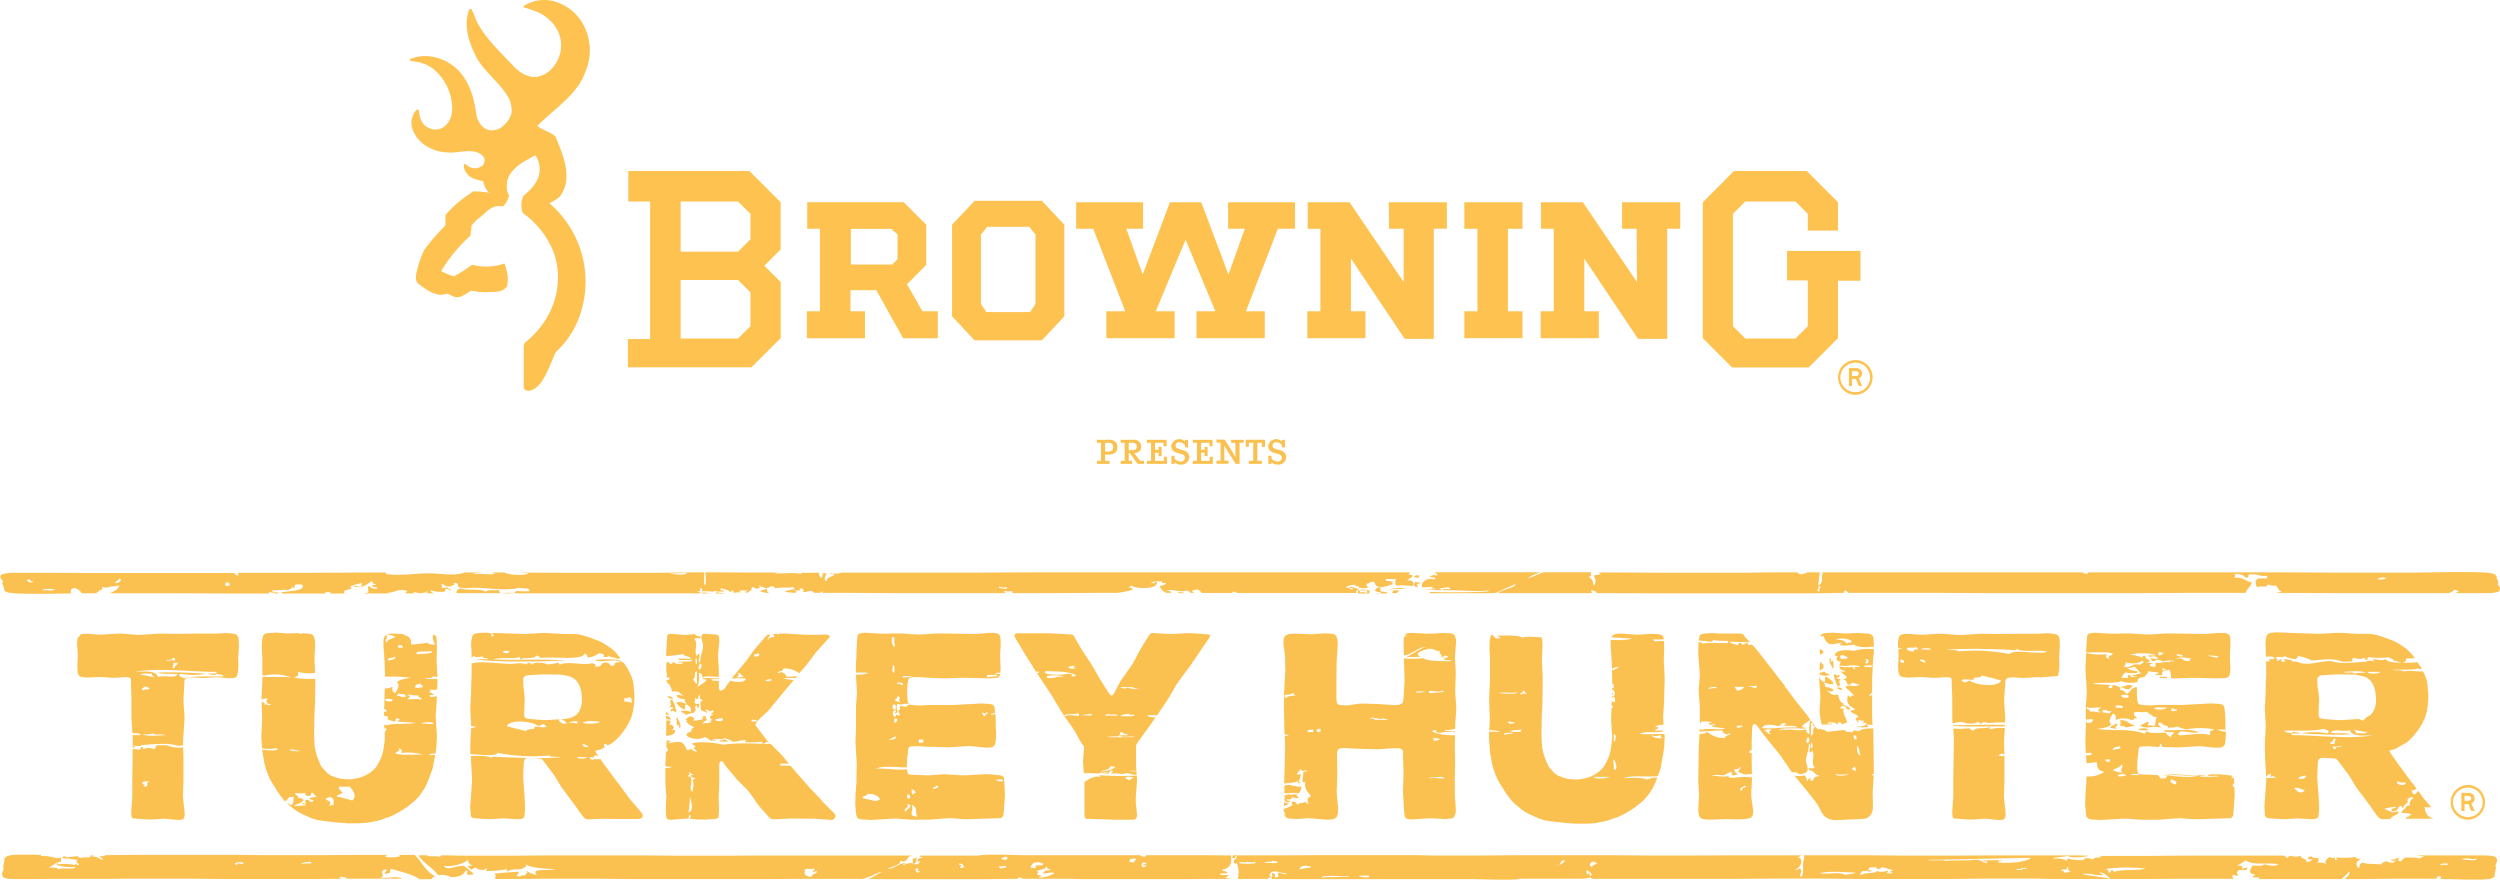 <svg id="Layer_1" data-name="Layer 1" xmlns="http://www.w3.org/2000/svg" viewBox="0 0 647.72 227.92"><defs><style>.cls-1{fill:#fbc150;}.cls-2{fill:#fdc250;}</style></defs><title>browning-title</title><path class="cls-1" d="M43.72,194.22H41.49c-1.23.16.1.66-1.11,1a3.16,3.16,0,0,0-2.59,0c-.45-.22-.15-.26,0-.49-1.2-.15-.52.53-1.12.66a13,13,0,0,0-1.76-.17l0,2v1.06l-.07,4v5l-.06,1.07-.2,2.79v1.13l.13.73.4.2.8.07,3,.2h1.06l3-.2,1.13.06,1.66.2,1.26.07.87-.13.33-.34.2-.79-.07-1.07-.33-3-.07-1,.14-3.92v-6.12L48,194.78A8.44,8.44,0,0,1,43.72,194.22Zm-5.19,10.66c-.92.25-1.09-.56-.37-.49-.09-.18-.74-.11-.74-.33-.05-.46.9-.47,1.85-.49C38.15,204,39.12,204.3,38.53,204.88Z" transform="translate(-0.56 -1.15)"/><path class="cls-1" d="M48.31,178.2l.07-.87.27-.39.66-.2.47-.07h1l1.67.13H53.5l3.06-.2,1.06.07,2,.2h1.06l.8-.13.4-.34.2-.46.13-.8.07-.53.07-1.07-.07-2,.07-1,.13-2.13-.07-1V167l-.13-.8L62,165.7l-.47-.27-.8-.13-.53-.07L59,165.16l-2.19.14H51.9l-5,.06H45.85L42,165.3l-4.93.33H36l-3.92-.33H31l-3.85.26H26.1l-2.46-.2H22.11l-.64.13a2.15,2.15,0,0,1-.73.83l-.16.71-.07,1.06.2,2.53v1l-.13,2,.07,1.06v.47l.13.66.27.4.4.27.73.13.53.07h1l1.53-.07,1.13-.06,1.13.06,1.79.14h1.2l2.13-.14h1l.66.14.2.53v.93l.13,3.92v5.06l.07,1.06.19,2.91c1-.1,2.18.06,2.15.45H34.9l.05.63v1.07l0,1.53.27,0c1.11-.1-.35-.35,0-.65.33.42,2.6.29,1.85,0,2-.05,6.9-.78,9.27.16a12.68,12.68,0,0,0,1.64-.09l0-1,.07-1.07.27-4,.06-1.06-.26-4v-1.07Zm-2.41-4c-1.25.34-.23-.74-.36-1.32h1.1C46.49,173.63,45.42,173.79,45.9,174.21Zm-.74-2.63c.66,0,.85.28.74.66a12,12,0,0,0-2.22.16C43.63,171.89,45.75,172.33,45.16,171.58Zm-4.78,5.08A15.76,15.76,0,0,0,37,176c.09-.51,1.85-.28,3-.32C39.74,176.18,40.39,176.27,40.38,176.66ZM38.12,179c.55.15,1.18.25,1.12.66-.23.23-1.43,0-1.48.33C36.7,179.73,38,179.22,38.12,179Zm-.74,12.31a6.82,6.82,0,0,0,3-.16c.35.69,2-.05,3,.49C41.13,191.68,38.39,192.07,37.38,191.27Zm10-15.59a19.4,19.4,0,0,0,6.67,0,122.62,122.62,0,0,0-12.6-.33c1.31.63,3.21.15,5.19.49-1.34,1.23-3.08.06-5.19.66-.3-1.61-2.89-1.48-5.93-1.31,5.8-1.16,14.58,0,21.12,0,.13.84-1.74.19-2.22.49a5.61,5.61,0,0,0,1.85.32c.58-.05-.32-.28.37-.32.7.18,1.7.23,1.85.65-2.44.15-7.89-.21-10,.49C47.62,176.68,46.37,176.19,47.42,175.68Z" transform="translate(-0.56 -1.15)"/><path class="cls-1" d="M111.89,181.25c2.64-.06-.56-.51,0-1.14.36,0,.28-.2.37-.33a2.72,2.72,0,0,0,1.56,0l.07-2.13V177a13.39,13.39,0,0,1-3.12,0c.29-.36,2.3,0,1.86-.66a5,5,0,0,0,1.25.2l-.19-4.05v-1.06l.07-1.53v-1l-.07-2-.07-.8-.53-.46-.32-.07a3.13,3.13,0,0,0,.6,2.57c-1.06,0-2,0-1.85-.49-1.36.22-2.83.39-4.45.49-.08-.87.19-2-1.85-2.46.08-.07.18-.12.26-.18l-2.43-.19h-1.4l-.86.2-.06.05a4.87,4.87,0,0,1,2.26.61c-.79.47-2.16.68-2.22,1.48-.87-.73.6-1.16-.18-2l-.4.36-.27.93v1.66l.2,2.8.07,1.06.13,4h.82a36.4,36.4,0,0,1,5.93.32c-1.69.19-3.08.5-3.71,1.15,1,.63.09,2-.37,2.79-1.06-.35-.72-1.19-.74-1.64a3.76,3.76,0,0,1-2,.41l-.07,2.19v1.07l-.1,2.1c.47.1.65.33.68.63-.31,0-.53.09-.72.1l0,.91a1.91,1.91,0,0,0,1.13.31c-.64.77.39.93,1.48,1.31.77-.05.11-.73.74-.82,1.3.12.43.57,0,.82,1.91.11,3.89.2,4.82.33-1.94.45-6,0-7.41.65-.24-.08-.48-.13-.72-.19l.07,1h.65a6.53,6.53,0,0,1-.59,1l.07,1.1-.06,1.07-.27,2-.2,1.07-.33,1.06-.47,1-.73,1.39-.66.8-1.07.93-.86.53-1.26.6-1,.27-1.73.33H90.55l-1.73-.13-1-.27-1.46-.53-.87-.53-1.06-1.13-.67-.8-.66-1.53-.4-1-.4-1.46-.2-1.06L82,193l-.07-1.06.07-4.06v-1.06l.2-4.06v-1.06l.06-4.06v-.66a19.66,19.66,0,0,1-5.54-.28c1.7-.59.88-.63,1.11-1.47a10.68,10.68,0,0,0,4.38.26l-.15-3v-1.06l.14-2.6v-1l-.07-.93-.2-.86-.53-.53-.87-.2L79,165.23H78.9a1.05,1.05,0,0,1-.76.12.47.47,0,0,1,0-.17l-.17,0-2.2.07H74.72l-2.53-.2-1.77.11-.06,0a2.66,2.66,0,0,1-.41,0l-.82.19-.47.6L68.47,167l-.07,1.13v1.13l.13,2.13v4.75q.36,0,.75,0a12.4,12.4,0,0,1,6.67.49c-2-.13-4.76-.07-7.42-.09v1l-.2,4.06v.87c.23-.25.72-.38,1.69-.29-.73.41-.5,1.43.74,1.47-.31.48-1.19-.09-1.85,0,.63-.53-.11-.4-.57-.67l.13,3.74v1.06l-.2,4.06.06,1.06.13,2.15a10.58,10.58,0,0,0,3.78-.08c-.1.3.35.35.37.17.14.54-2.45.49-4.12.23l.11.92.2,1.14.26,1.46.27,1,.27.93.4,1,.46,1.07.53,1,.6.93,1.07,1.73.59.79.87,1.14.33.33a8.41,8.41,0,0,0,1.13-1.19h1.11c-.27,1.07.2,1.46-.74,2.13-.39-.27-.52-.45-1-.45l1.61,1.37,1,.67,1,.59,1.47.67,1.06.46.53.2,1.07.34.6.06,1.06.2,3.66.4,1,.07,1.53.13h3l2.07-.13,1-.2,1.53-.27,1-.26,1.46-.54,1-.33,1.4-.66.86-.47,1.33-.8.87-.6,1.33-1.06.86-.73.8-.87.66-.86.87-1.33.47-.93.59-1.4.34-.93.53-1.4.26-1,.27-1.53.2-1.07.06-.38a8.16,8.16,0,0,1-1.46.07c-.26-.28.68-.41,1.52-.38l.15-.9.13-1,.07-1.53.06-1-.13-2.13-.2-3,.27-4.12v-1.24C112.9,181.73,111.94,182,111.89,181.25Zm-10.75-9c-.64-.83,1.61-.38,1.48-1C103.63,171.6,102.14,172.23,101.14,172.23Zm3.71-3.28h-1.12v-.66C104.71,168.24,105,168.52,104.85,169Zm-2.6,13.78c-.62.28-2.17.13-1.85-.49C101.46,182.21,102.42,182.22,102.25,182.73Zm-26.67,12.8c.36-.64,1.79.18,3,.16A7.34,7.34,0,0,1,75.58,195.53Zm5.19,12.3c-.22.58,1.75.54.74,1-1.2.14-.51-.54-1.49-.49-1.31.36,1.06,1.32-1.11.81-.45.54,1.2.13.74.66-1.66,0-1.65.28-3,0,1.22-.33,4.36-1.58,1.11-2,.24-.6-.8-.62-.74-1.15.65-.09,2.17.2,2.22-.16.82.13-.07,1,1.49.82.76,0,.1-.72.74-.82a8.58,8.58,0,0,1,1.11,1.15C81.57,207.53,81.66,207.9,80.77,207.83Zm4.81,2c1.48-.8-.11-1.1-.74-1.8.73,0,.47-.45,1.48-.33,1.21.77.43,1.09.74,1.81C87,209.76,86.42,209.85,85.58,209.8Zm6.3-1.31c-1.4-.31-2.51-.75-4.07-1-.07-.57,1.25-.54,1.48-1-.41-.57-1.32-1.09-.74-1.64a8.63,8.63,0,0,0,2.59,0C91.8,205.76,93.23,207.22,91.88,208.49Zm20.38-38.72c1.07.65-2.2.77-3.71.82C107.84,169.45,111.51,170.26,112.26,169.77Zm-2.6,8.53c-.15.4.68.36.37.82a4.94,4.94,0,0,1-1.85.17C108,178.67,108.48,178.32,109.66,178.3Zm-4.07,3.45c-.33-.11-.66-.2-.74,0-.59-.07-.32-.52-1.49-.33,0-.29.46-.35.37-.66.49.17,1.37.16,1.86.33Zm.37.49c.33-.13,1.64-1,0-1,.59-.45,1.66.23,3,0-.36.66,1.11.5.74,1.15C108.44,182,106.83,182.54,106,182.24Zm-3,14.11c.15-.62,1.71-.62.74-1.32,1.32.09,1,.76.74,1.15a14.36,14.36,0,0,1,5.93.5C108.9,196.48,104.55,197,103,196.35Zm6.67-7.71c.49-.51,2.91-.64,3.34,0C111.9,188.86,111.38,188.54,109.66,188.64Z" transform="translate(-0.56 -1.15)"/><path class="cls-1" d="M154.66,172.14c1.23.92,6-.6,6.67.66-2.33-.38-.74,1-2.6.82-.12-.39-.38-.71-1.11-.82-1.9-.08-.48,1.31-3,1,.42-.48.22-.61-.74-.82-1.93.68-6.08-.61-8.16.33-.43,0-.31-.3-.37-.49a19.61,19.61,0,0,1-3,.49c-.4-.48-3.78-.74-3.7,0-.46-.07-.76-.21-.74-.49a1.86,1.86,0,0,0-1.12.49c-1.07-.63-2.76-.09-4.44-.16-3.1-.14-7.27-.75-9.6-.11l0,1.92V176l-.14,3.53v1.06l-.19,3.59v1.07l.19,3.59v.47a5.13,5.13,0,0,1,1.38.15,13,13,0,0,1-1.38.37v.07l-.19,3.6v1.06l0,2c2.72.09,6.58.65,7.1-.35a47.7,47.7,0,0,0,13.71.66c-1.15.55,2,.21,2.59.49-2.4.19-4.9.23-7.38.2l1.37.09.8.06.4.2.46.54,2.13,2.86.6.79,1.86,3.06.6.8,2.13,2.86.6.8,2.12,3,.54.53.6.27h.86l3-.13h1.07l3.65.06H166l.86-.26.27-.6-.33-.73-.6-.73-2.06-2.4-.67-.8-2.39-3.32-.67-.8-2.39-3.26-.6-.8-1.31-1.85c-.54.13-1.88-.09-2,.23-.5-.11-.7-.35-.75-.66,1,.1,1.34-.06,1.11-.49a4,4,0,0,1,1.12.17l-.55-.79-.27-.53.53-.2.87-.2.86-.47.33-.19c-.35-.13-.33-.43-.29-.75.57,0,.85.18.93.39l1.16-.64.73-.6L161,192l.6-.74.6-.79.6-.87.6-1,.46-1,.4-1,.27-1.07.2-1.13.13-1.13.07-1.06v-1.06l-.13-1.47-.07-1.06-.2-1.07-.33-1.06-.47-1-.46-.93-.8-1.26-.38-.55a1.15,1.15,0,0,0-.36.07C161.45,171.62,156.75,172,154.66,172.14Zm-15.73,17.32c.77,1-2.39.25-1.85,1.15-1.8-.41-3.52-.85-5.19-1.32.8-1.88,6.66-1.28,8.15,0,.38-.16.75-.32,1.11-.49.86-.05.42.47,1.12.49C141.54,189.87,140.41,189.41,138.93,189.46Zm7.41-.66c.24-.26-1.52-.81-.77-1.29l-3.22.2h-1.06l-3.46-.27-.8-.13-.46-.2-.14-.4-.06-.73.13-3.66-.07-1.13-.13-1.13-.13-1.06-.07-1.53.07-.73.4-.4.46-.2.8-.07,3.39-.2h1.07l3.32.07,1.07.13,1.46.33.93.4.73.6.6.8.47,1,.26,1,.14,1.14.06,1.13-.06,1.06-.27,1.06-.47,1-.66.8-.8.46-.86.34-1.47.26-1,.07c1.08.15,1.29.69,1.75,1.13C146.93,188.62,146.41,188.61,146.34,188.8Zm1.48-.32a3.4,3.4,0,0,1,2.6-.33c-.2.13-.39.26-.37.49C148.79,188.45,149.46,188.31,147.82,188.48Zm2.23,9c.16-.37,1.82-.07,2.59-.17C152.63,197.81,150.54,197.72,150.05,197.5Zm1.48-3.62c.61.23,1.28.43,1.48.83C151.66,194.81,151.55,194.37,151.53,193.88Zm0-5.4c1.1-.76,3.06-.43,4.45-.33C155.56,188.78,152.78,188.69,151.53,188.48Zm10.74-6.41c.75.06,1.16,0,1.12-.32,1.21.1.54,1.05,1,1.51a18.25,18.25,0,0,0-2.08-.36Z" transform="translate(-0.56 -1.15)"/><path class="cls-1" d="M123.17,171c.7.62,1.31.43,2.59.16-.69.75,1.47.23,1.11.83a17.18,17.18,0,0,0-3,0c5.65.82,16.32.53,23.34.32-7.84-.54-11.68,0-18.9-.32,2.76-.73,5.05.11,7-.66V172c.7-.63,4.11,0,4.08-1,.54.14,1.17.25,1.11.66,2.62-.58,10.92.78,11.49-1.15.64.15.81.51.74,1a5.22,5.22,0,0,0,3-1.14c1.11.17,1.68.47,1.11,1,.85,0,1.4,0,1.48-.33.67.64,1.34.27,2.23.82a.92.92,0,0,0,.67-.23l-.35-.5-.67-.8-.66-.66-.73-.6-1.27-.86-.86-.54-1-.46-1.06-.4-1-.4-1-.33-1.39-.4-1-.2-1.13-.07h-2.53l-4.39-.26h-1.06l-4.53.26-7.91-.26-.71,0c.55.36.79.88-.19.93.44-.46.21-1.05-1.48-1l0,0-.63,0-1,.07-.53.07-.8.2-.4.53-.2.86-.07.4-.06,1,.13,2.19v1.15A.62.62,0,0,0,123.17,171Zm9.46-1.06c-.13.22-.65.26-.74.5-.48-.06-.58-.29-1.11-.33C130.82,169.68,132.16,169.71,132.63,169.93Z" transform="translate(-0.56 -1.15)"/><path class="cls-1" d="M127.82,197.66c-.37-.82-3-.65-5.24-.64l0,1.06.07,1.07.2,3.59v1.06l-.27,3.59-.06,1.07-.14,1.73.07,1,.07.93.13.66.4.27.8.13,3,.2H128l3.06-.2,3.19.2h1.06l.74-.2.33-.33.13-.8.07-1.06v-1.07l-.07-1.59-.07-1.07-.26-3.72-.07-1.07.14-3.65.19-.87.54-.4.47,0c-3.22-.07-6.39-.23-9.25-.35C127.75,197.19,127.87,197.46,127.82,197.66Z" transform="translate(-0.56 -1.15)"/><path class="cls-1" d="M176.11,187.73a.48.48,0,0,1,.2-.14c-.06-.12-.11-.24-.16-.35-.54-1.05-.26,2.2,0,2,.08-.12,0-.32.37-.32-.05.21-.06,1.18.36.65a3.38,3.38,0,0,0-.49-1.78Z" transform="translate(-0.56 -1.15)"/><path class="cls-1" d="M202.66,175.51c-1.9-.16,1.45-.45.74-1.14a6.09,6.09,0,0,1,4.21,1.21l1.18-1.3.67-.8,2.33-3.06.66-.8,2.53-2.79.53-.6.07-.2-.14-.13-.33-.27-.73-.07-2.53.07h-1.06l-2.53-.07-4.06-.26h-1.06l-.55,0-.33.18a1.32,1.32,0,0,1-.55-.12l-.92.06c.21.2.41.4.35.72-.49.16-1.38.15-1.48.49-.07.14.15.15.37.16-1.48.26.23-.69,0-1.31h0l-.6.12-.54.53-2.32,2.66-.67.8-2.06,2.86-3.59,4.32-.14.2a22.39,22.39,0,0,1,3.66,0c-.07,1.1-2.67,1-4,.51l-1.56,2.16-.73.47-.54-.14-.13-.73,0-1.68c-1,0-2.05,0-1.87-.43.64,0,1.26,0,1.86,0v-.23c-1.35,0-3-.07-4.21-.11.07.25.25.4.83.33.52.62-1.61,1.47-2.22,2.13a6.43,6.43,0,0,0,.37-3.77c1,.18.9.77,1,1.19,1.1-.51,2.71-.15,4.23-.14l0-.83v-1.07l-.2-3.52.07-1.06.2-2.2.07-.86-.07-.67-.2-.53-.33-.2-.73-.07-2.79-.18c-1.21.69,0,2.23-.11,3.25-.08,1.41-.9,3.07-.74,4.26-1-.73.31-1.51-.37-2.29-.5.05-.31.41-.37.65-1.11-1.09.36-3.33-.74-4.43.1-.38,1-.37,1.48-.16V166a1.37,1.37,0,0,1-1.35-.56l-2.2.19h-1.06l-2.06-.2-1-.07-.66.14-.2.33-.07.8-.2,3.59v.92c1.77-.11,2.41-.27,4.55-.48,0,.64,1.82.51,1.85,1.15h-3.33c-.06.68,2.58.17,3.7.33-.35.69-1.76.29-3.7.49-.15.4,1.69-.09,1.11.5-1.33.09-2.09-.07-2.22-.5-.44,0-.32.3-.38.5-1,.11-.71-.35-1.11-.5a2.56,2.56,0,0,0-.44.23l0,2.38a2,2,0,0,1,0,1.49c.59-.11,1.48,0,.37.66a2.21,2.21,0,0,1-.37-.08v.31c.36.14.51.23,0,.26v.1c1,.36,1.27,1.35,1.47,2.36,2.31-.26,1.58.36,3,1-.92,0-1.15-.3-1.85,0q.33.84,2.22,1c-.21.53.25.77.37,1.15-1.31-.27-1.36-.67-2.59-.33.27.76,1.12,1.26,1.85,1.81.91-.15-.11-1.15.74-1.32.85.45,1.36,1,1.11,2a3,3,0,0,0-2.6-.16c.12.38,1.29.3,1.12.82,1,0,1.62-.63,2.21-.42.19-.23.42-.58.66-.89,0-.11-.1-.22-.31-.32v-.5c.36,0,.29-.2.37-.33s.23.31.29.75c.15-.13.29-.2.4-.17,0-.3,0-.6.06-.91l-.38,0v0c-1.53,0-.38-1.14-.74-1.64a1.52,1.52,0,0,1,.52.48.71.71,0,0,1,.28-.1c.08-.41.06-.87.52-1.11v1.12c.4.07.75.28.57.58H182c.21.83-.12,1.82.33,2.39a3.55,3.55,0,0,1,1.22.57c.61.08,0-.61-.38-.65.81-.64,1.36.91,1.86,0,1.52.43-1.75,1.15.74,1.15-1.2.13-1.32.45-1.24.92a.74.74,0,0,1,.47.56l-.34,0a1.76,1.76,0,0,1,0,.76l-.44-.42a1.06,1.06,0,0,1,0,.35c-.85,0-1.39,0-1.48.33-.21-.45.4-.76,1-1.19-.32-.38-.51-.76-.2-.95a3.56,3.56,0,0,0-1.26.26h.35v.65a3,3,0,0,1-.63,0s0,.08,0,.11c-.28,0-.73,0-.74.16h-1.11a4.65,4.65,0,0,1,.36-.61,9.72,9.72,0,0,0-1.07-.54c-.78.33-1.11.66-1.16,1l.39,0c-.06.12-.3.16-.35.28.23.56,1.24,1.1,2.12,1.68-.73.09-1,1-.63,1-3.65.82.88,2.82,3.33,1.47,1.17.25.94,1.12,3,1-.06-.19-.68-.14-1.11-.16.08-.51,1.84-.28,3-.33.18.35-.53.31-1.11.33,0,.42,1.24.33,2.22.33-.14-.42-1.1-.49-1.11-1,.74.33,1.88.48,2.23,1,1.81.15,1.74-.54,3.7-.33-.19.13-.39.27-.37.49a34,34,0,0,0,4.45-.16v.49c1.56-.07.74-.94,1.85,0H200l-.67-.72-2.46-3.26-.46-.6-.14-.4.34-.53.18-.22a6.84,6.84,0,0,0-1.5.09v-.49a2.4,2.4,0,0,1,1.59.29l.06-.07.73-.8,1.66-1.53.73-.8,2.4-2.92.66-.8,2.46-2.93.62-.74c-.7-.11-1.86-.22-2.75-.37a10.27,10.27,0,0,1,3.22-.15l.44-.49c-1.17.07-2.19.13-2.92.15C204.52,175.79,202.64,174.85,202.66,175.51Zm-11.12,1.15c-.1-.28,1.05-.82,0-1,.94-.56.86.7,1.86.65A3.22,3.22,0,0,1,191.54,176.66Zm-9.66-3.6c.88.3.21,1.28,0,1.64C181.17,174,181.8,173.52,181.88,173.06Zm-1.11-1c.17-.89.48.24.37.82C180.94,173.94,180.7,172.41,180.77,172.07Zm-.75,5.25c1-.64.15-2.08,1.12-2.29v3.28C180.34,178.17,180.82,177.46,180,177.32ZM187.47,188a5,5,0,0,1-1.49-.16c-.32-.53,1-.34,1.12-.66C188,187.18,188,187.77,187.47,188Zm8.89-16.73c-.87.14-.21-1.12,0-.5.42,0,.2-.16,0-.16C197.63,170.1,197.63,171.19,196.36,171.25Zm2.6,6.39c-.12-.43.51-.53,1.47-.49C200.55,177.59,199.92,177.69,199,177.64Z" transform="translate(-0.56 -1.15)"/><path class="cls-1" d="M173.92,186.41c0-.27-.45-.58-.83-.88l0,.81A1.29,1.29,0,0,1,173.92,186.41Z" transform="translate(-0.56 -1.15)"/><path class="cls-1" d="M175.4,190.35c-.12-.25-.65.14-.74-.16.62-.08.77-1.25-.74-1.31a2,2,0,0,0,.4-1l-1.15-.09,0,1.12v2.9C174.64,191.68,175.7,191.2,175.4,190.35Z" transform="translate(-0.56 -1.15)"/><path class="cls-1" d="M173.13,186.6l0,.87a3.66,3.66,0,0,1,1.17.21C174.3,187.16,174,186.69,173.13,186.6Z" transform="translate(-0.56 -1.15)"/><path class="cls-1" d="M188,194.12c-2.2-.55-6.29-1-8.15-.33.14.43,1.19.46.74,1.15a.79.79,0,0,0-.58-.07h.05l-.05,0a3.63,3.63,0,0,1,1.16,1.1c-1-.24-1.78-.55-1.16-1.1l0,0c-.33.17-.44.69-1.6.53a2.74,2.74,0,0,0-1.49-2c-1.68-.15-2.1.27-3.33.32.14-.21.66-.26.74-.49a2.41,2.41,0,0,0-1.08-.24v.5l-.06,1.07,0,.25h.26c0,.62.41.47,0,1h-.31l-.13,2.42-.07,1.07v.31a2.43,2.43,0,0,0,1.62.14c0,.3-.78.42-1.62.38V204l.27,3.59-.07,1.13-.07,1.67v1.06l.07.93.07.6.26.4.53.2,3.33-.27,1.06-.06.44,0c.13-.22.37-.52.15-.84,1.07-.09.39.4.26.88l2.21.19h2.06l2.07-.13.79-.13.34-.27.06-.66.07-1v-1l-.07-1.6v-1.06l.14-3.59v-4.59l.13-.86.4-.27.46.2.34.6.53.73,2.19,2.59.67.8,2.59,2.6.6.73,2.06,2.92.6.8,2.33,2.59.6.47.79.07,4.26-.2h1.07l4.19.06h1.06l3.59.27h.87l.46-.27.2-.4.2-.33-.33-.6-2.93-2.92-.66-.8-2.86-3-.67-.8-2.73-3.06-.66-.8-.84-1c-.92-.1-1.9,0-2.7-.12V199c.7,0,1.44,0,2.2,0l-1.25-1.54-.67-.8-2.73-2.73C195.54,193.75,190.85,193.59,188,194.12Zm-9.08,17.5a18.37,18.37,0,0,0,.36-4.11C179.56,208.5,180.54,211.38,178.92,211.62Zm1.1-5.25c-1-1-.25-1.84-.34-3.2-.16-.45-.12-1.09-.73-.75-.65-.21.94-.68,0-1.15,1-.05.29.64,1.48.49a3.57,3.57,0,0,1-1.11.33,2,2,0,0,0,1.48.66c-.13.25-.76.3-.8.59C180.46,204.1,180.11,205.05,180,206.37Zm4.11-12.49,0-.07C184.23,193.89,184.24,193.93,184.13,193.88Z" transform="translate(-0.56 -1.15)"/><path class="cls-1" d="M173.92,184.28c2.25.32.25.44.37,1,0,.11.06.2.37.17.21-.48.58.25,1.12.16a8.47,8.47,0,0,0-1.12-3.28C173.4,183.19,175.22,183.5,173.92,184.28Z" transform="translate(-0.56 -1.15)"/><path class="cls-1" d="M175,182.15c-.17-.37-.66-.59-1.49-.66C173.68,181.87,173.79,182.26,175,182.15Z" transform="translate(-0.56 -1.15)"/><path class="cls-1" d="M260.27,212.85l.27-.47.06-.66.27-3.59.06-1.07-.19-3.66-.07-.73-.27-.4-.4-.2-2.39-.26-1-.07h-1l-4.72.27h-1.06l-4.72-.27-3.59.27h-1.07l-3.66-.14-.73-.06-.26-.27-.2-.46-.07-.62c-2.27.3-6.07-.31-8.05-.17,1.73-.82,5.54-.33,8.05-.32v-1l.07-1.07v-.1a.66.66,0,0,0-.38-.11,3.33,3.33,0,0,0,.4-.1l.17-1.35.06-1,.2-.46.33-.2.8-.07,1.13-.06,2.66.2h1.07l4.25.13,5.32-.33,1.07.06,3,.33H257l.67-.13.46-.33.27-.47.13-.79.13-2-.13-1.53v-2.19l-.07-1.13v-.1a1.89,1.89,0,0,0-1,.19c-.25-.3.2-.42.94-.44l-.09-.78-.07-.74-.2-.39-.39-.34-.74-.13-2.06-.13-7.45.4h-6.31l-2.13.13-2.13-.13-.55-.16c-.16.23-1,.18-.71.59a4.18,4.18,0,0,1-1.48-.17c-.8,0-.17.58-.37.82V185c-1.1.44.61,1.14-.37,1.63-.7-.86-.86.33-.74.33-.44,0-1.1-.88-.37-1.8.86,0,.21.72,0,.82,1.53,0,.38-1.14.74-1.64-.55,0-.34.4-.37.66-.81,0-.8-.42-.74-.82v-.5c.66,0,.86.17.74.5.55,0,.34-.4.37-.66.37,0,.44.13.74.16h.37a6,6,0,0,1,2-.17l-.24-.3-.13-.46-.07-.73-.06-1.13v-1.07l.13-1.59.13-.74.07-.39.33-.34.67-.13.53-.07h1l3,.2,3.46.14H246l3.39-.14h1.07l6.25.14,1.06-.07h.53l.8-.13.33-.27.27-.47,0-.24a4.28,4.28,0,0,1-1.11-.08c-.68-.17.39-.16,1.16-.24l0-.23.07-1-.07-1-.06-1.66v-1.13l.13-1.66V167l-.13-.87-.14-.46-.39-.33-.94-.2h-1.66l-2.26.2-1.13.06-9-.13h-1.07l-4,.27h-1.06l-4-.27H233l-4.05.07-4.33-.27-.86.13-.53.07-.34.27-.2.53-.06.93-.2,3.46v1l-.13,2V175a.24.24,0,0,1,0,.12l0,.31a17.87,17.87,0,0,1,3.31.08,8.37,8.37,0,0,1-3.28.43v.13l.2,3.53.07,1.06-.27,3.52v5.66l-.13,3.59.07,1.06.19,3.53.07,1.06-.07,3.53v1.06l-.26,3.53v1l-.07,1,.07,1.06.13,1.53.13.74.2.46.47.33.8.14,2.26.13,5.72-.33H233l3.46.26h4.59l1.06-.06,3.46-.27,1.07-.07,3.52.27h1.06l8.72-.27ZM256,185.69c1.48.21-1.1.78,0,.82-.85.67-.49-.53-1.11-.5C255.05,185.46,256.33,186.45,256,185.69Zm-17,7.05c1.27-.19,1.09,1.19-.38.82C238.8,193.32,238.16,192.71,239,192.74ZM256.38,176c.77.1,2.43-.2,2.59.17-.23.38-1.69.21-3,.49A.61.61,0,0,0,256.38,176Zm-24.11,12v-.66C234.18,187.18,231.91,189.28,232.27,188Zm0-14.11v1.64c-.92-.61-.33-1-.37-1.81v-.16C232.18,173.59,232.33,173.69,232.27,173.88Zm4.84,2.45a9.79,9.79,0,0,1-2.59.33C234.22,176,236.27,176.45,237.11,176.33ZM233,178c1,0,1.59.06,1.48.49v.17c-.74,0-.47-.45-1.48-.33Zm0,3.61c1.68,0-.16,1,.74,1.15v.33C231.09,182.32,233.17,182.6,233,181.59Zm-.74-15.26v.82c-.11.87.39,1,0,1.64C231.65,168.37,231.13,165.7,232.27,166.33Zm.37,25.59v.17c.12.6-1,.65-1.86.82A9,9,0,0,1,232.64,191.92Zm-4.82,16.74h-.74c-.81-.36-2.26-.42-3-.82-.17-.51,1-.44,1.12-.82v-.16c1.46-.26,3.32.56,3.33,1.47A1.09,1.09,0,0,0,227.82,208.66ZM235.6,207c1,0,.74.55.74,1C235,208.16,235.82,207.36,235.6,207Zm-.37,4.43c-1.13-.57,1.13-1,.37-2C237.71,209.91,235.19,210.88,235.23,211.45Zm2.59-5.08v.16c-.52,0-.42.36-.74.49-.48-.29-.18-.6-.37-1.31C237.47,205.75,237.45,206.14,237.82,206.37Zm-1.11,3.28c1.78.82.87,1.84,1.48,3.11C235.43,212.52,237.59,211.12,236.71,209.65Zm5.93-4.11h-.37c-.28-.5,1-.31.74-.82C244.48,204.9,243.18,205.34,242.64,205.54Zm15.93-2.46c.49.2.58.07,1.11,0,.3,0,.37.16.74.16v.34h-.37C258.86,203.72,258.89,203.32,258.57,203.08Z" transform="translate(-0.56 -1.15)"/><path class="cls-1" d="M285.31,202c.12.14.37.23.31.46-1.63-.39-2.74.5-4.1,1.25l0,.52v8.18l.14.67.26.2,7.78.26h4.39l.6-.13.27-.27.2-.53-.07-.93-.27-2.79v-1.07l.27-3.59.07-1.06-.08-1.07A90.88,90.88,0,0,1,285.31,202Zm8.83.62v.16c-.47.07-.76.21-.74.49H293c-.16-.31-1.06-.29-.75-.81A4.83,4.83,0,0,1,294.14,202.59Z" transform="translate(-0.56 -1.15)"/><path class="cls-1" d="M314.07,166l.07-.27-.33-.13-.8-.13-3.79-.27h-1.07l-3.85.2h-1.07l-3.32-.2-.73-.07-.54.14-.53.66L296.25,169l-.53.93-1.66,3.13-.6.86-2.06,2.93-.6.86-1.67,3.2-.46.46-.4-.13-.47-.6L286,177.8l-.6-.93-1.73-3.06-.53-.86-2-3-.53-.86-1.93-3.33-.26-.2-.73-.06-3.86-.2-1.07-.07h-8.91l-.4.27-.06.33.2.6,1.93,3.19.53.93,2,3.13.53.93.38.56c.21,0,.46,0,.76,0,.26.3-.19.3-.53.34l4.05,6.13.53.93,1.93,3.19.6.93,2.13,3,.6.94,1.79,3.19.47.46.13.6-.27,3.59.07,1.07.14,1.93a36.29,36.29,0,0,1,3.84.1,11.53,11.53,0,0,1,1.53-.3c.52,0,1.41,0,.74.16a12,12,0,0,0-1.34.16c.41,0,.86,0,1.37,0s.54-.53.74-.82c.57,0,1.22.45,0,.33.92.29.54.27,0,.65,1.47-.63,3.09.34,4.08-.32.84,0,2.2.74,2.77.39L295,201h-.88c-.29,0-.73,0-.74-.17a11.87,11.87,0,0,0,1.61,0l-.09-1.2v-5.39l.27-.53,2.19-3.06.67-.87,1.93-2.78c-1,0-1.86,0-2.1-.58.73.07,1.66,0,2.45.09l.51-.72,2.06-3.05.6-.94,1.86-3.25.6-.87,2.26-3.06.67-.86,4.78-7.05Zm-36.6,7.85c.66,0,.78-.2,1.48-.17.23.36-1.05.53.37.5C279,174.58,277,174.37,277.47,173.88ZM276,176.5c-2-.2-2,.52-4.07.32-.06-.19.06-.46-.37-.49a12.27,12.27,0,0,1,4.44,0ZM271.57,175c1.69.18,5.84-.11,7.78,1.15-.1.23-.81.19-1.11.33v-.33c.25-.45-.77-.32-1.12-.49C276.72,176.19,269.65,176.07,271.57,175Zm8.52,11.65c-.74-.07-2.74-.41-3.33,0h-.38c-.64-.56,3.06-.41,3.34-.66C280.27,186,280.06,186.41,280.09,186.67Zm.74-.16a9.44,9.44,0,0,1,2.59-.33C283.72,186.8,281.67,186.39,280.83,186.51Zm6.67-.33h.37c.34.35,2.12-.26,2.22.49C289.34,186.39,285.32,186.84,287.5,186.18ZM285.62,201c1-.35,2.65-.47,2.59-1.31.64,0,1,.28,1.11,0C289.85,200.21,287.6,201,285.62,201Zm1.48-8.86a14.22,14.22,0,0,1,3.33-.17c0-.22.18-.36.38-.49v-.65c.87.05.68.57,1.84.49v.33h-1.84c-.2.79,3.32,0,3.7.49C291.82,192.1,288.59,192.26,287.1,192.09Zm7.07-5.91c1.34.6-2,.51-3.33.49.32-.46,1.48-.55,2.59-.66C292.42,186.28,294,186.56,294.17,186.18Zm-1.89-6.72h-.73c-.09-.13-.32-.19-.74-.17,0-.36,1.57-.07,2.22-.16h.74c.7.07.67.47,1.85.33C294.57,180.09,292.84,179.08,292.28,179.46Z" transform="translate(-0.56 -1.15)"/><path class="cls-1" d="M336.94,206.77a2.36,2.36,0,0,0,.76-1.82c-1.73.18-3.14-.89-4.37-.18v1.93C334.57,206.74,336,206.34,336.94,206.77Z" transform="translate(-0.56 -1.15)"/><path class="cls-1" d="M333.27,209l-.07,1c.5-.19.95-.43,1.52-.67A2.56,2.56,0,0,1,333.27,209Z" transform="translate(-0.56 -1.15)"/><path class="cls-1" d="M336.61,203.48c.27.29.15.64.91.62a.82.82,0,0,0-.58-.45,4.06,4.06,0,0,0,.64-2,1.86,1.86,0,0,1-1,.14v-.33c.43,0,.31-.3.36-.49l.45.06a.91.91,0,0,0-.11-.22v-.33a1,1,0,0,1,.78.48c.57-.14.9-.41,1.11-.15V201a1.58,1.58,0,0,0-1,.22c.16.68-.21,1.72-.11,2.58.47,0,.62,0,.69-.19-.22,1.31,0,2.22,1.53,3.79-1.3.52-.95,1-.74,2-.5-.1-.69-.35-.74-.65,0,.55-1.79.3-1.86.82-.49-.11-.69-.36-.74-.66-1.8-.26-.66.76-.74.82a11,11,0,0,1-2.27,1v.5l.05.43h.37a1,1,0,0,1-.29.48l.06.33h.23a.17.17,0,0,1-.06.27l.11.13.53.27.73.13h.53l1.07.07,3.12-.2,1.07.07,2.79.26,1,.07,1-.07.86-.2.6-.53.27-.93v-1.53l-.27-2.86-.07-1.06.14-4.33V201l-.07-4.26.07-.93.33-.6.6-.2.86-.06,3.59.2,5.32.13,1.07-.07,2.66-.2h1.59l.74.27.26.53v.93l.13,4.26v1.06l-.13,4.33.07,1.06.26,4.32.14.94.4.53.93.2h1.06l3.53-.27h1.06l3.59.2,1.07-.13.73-.07.46-.46.34-.87.06-.93-.06-1-.14-1.66-.06-1.06v-4.59l.06-3.53V198l-.06-3.53v-1.06l.06-1.75c-1.95-.05-4.56-.14-6-1.07.1-.23.82-.18,1.11-.33v.33c-.25.44.77.32,1.12.5.21-.27,2.18-.37,3.78-.25v-.21a10,10,0,0,1-2.68-.2v-.17a7.3,7.3,0,0,0,2.71-.3v-1.14l.26-3.52v-1.07l-.26-3.52v-1.07l.13-3.52v-1.07l-.2-3.52.07-1.07.2-2.66v-1l-.27-.93-.53-.54-.86-.13h-.6l-1.07-.07-3,.2h-1.06l-3.59-.2h-1.07l-.8.14-.51.58a7.89,7.89,0,0,1,.84,0c-.28.1-.59.17-.89.25l-.17.88.06,3.95c2,0,3.28-2,5.84-2.22-2.17.68-3.24,1.85-5.2,2.63q1.86.06,3.63,0l0,0c-1.84-1,.66-1.69,2.25-2.11,1.4,0,1.57.61,3,.65-.94.58.89.81,0,1.48,1.05,0,.86-.62,1.85-.17.37.49-.83.29-1.48.33.44.24,1.82.25.37.49-.07.47,2.42-.19,1.85.49-1-.14-5.89.14-7-.82a27.9,27.9,0,0,1-5.06.05v.66l.13,4.32v1.06l-.27,4.33-.06.73-.27.53-.73.4-.46.07h-1l-3.93-.27-4.25-.13-1,.06-2.53.4H349l-.93-.06-.66-.07-.34-.27-.2-.53-.06-.8v-5.45l.06-4.32.07-1.07.2-3v-1l-.07-.46-.26-.87-.53-.53-.87-.13-1-.07h-1.06l-2.66.2h-1.07l-2.79-.13h-1l-1,.06-.87.2-.6.47-.26.8v1.39l.33,2.26.07,1.07.06,3.26.22.05a.91.91,0,0,1-.22.09v.12l-.06,1.07-.2,3.52-.07,1.07v4.59l.07,3.52v1.06l.08,1.54a4.72,4.72,0,0,1,1.11.16,2.76,2.76,0,0,1-1.09.18l.1,1.65v1.06l-.07,3.53v1.06l-.13,3.53v1.53C334.32,203.93,336.57,204,336.61,203.48Zm36.85-10.58c-.67,0-.79.21-1.49.17-.23-.36,1.06-.52-.36-.49C371.89,192.2,373.9,192.42,373.46,192.9Zm-1.85,9.68c2.29,0,1.9-.46,3.33.17-.76.34-3-.33-4.08.16,0-.16.3-.19.37-.33Zm-.78-22.47c.74.07,2.75.41,3.34,0h.37c.65.57-3.05.41-3.34.66C370.66,180.74,370.86,180.37,370.83,180.11Zm-.74.17a10.29,10.29,0,0,1-2.59.33C367.2,180,369.25,180.4,370.09,180.28Zm-11.45,7.05h.74c.08.12.31.19.74.16-.05.36-1.57.07-2.22.16h-.75c-.7-.06-.66-.46-1.85-.32C356.36,186.7,358.08,187.7,358.64,187.33ZM341.93,190c1.25-.17.58.5.74.82C341.19,190.8,341.69,190.35,341.93,190Zm-2.59.65c-.11-.43.77-.42,1.48-.49v.66h-1.48Zm-5.53-8.7c-.8,0-.17-.58-.37-.82a3.33,3.33,0,0,0,2.23-.49h0a.74.74,0,0,0,.74.66C335.7,181.43,334.42,181.34,333.81,181.91Z" transform="translate(-0.56 -1.15)"/><path class="cls-1" d="M334,209.07c.3,0,.37-.17.74-.17.46-.53-1.2-.12-.74-.66,1,.1,1.33-.06,1.11-.49.9-.07.81.3,1.85.16,0-.38-.63-.48-.37-1-.86,0-1.53.32-2.22,0a3.1,3.1,0,0,1-1,.37v.89l0,.58C333.63,208.82,334.05,208.83,334,209.07Z" transform="translate(-0.56 -1.15)"/><path class="cls-1" d="M425.29,191.27c2.1-.84,4.31-.08,6.3-.66,0-.36-1.57-.07-2.22-.16.1-.6,2-.75,0-1a3.35,3.35,0,0,1,2.22-.49l0,.06-.14-2.12.27-4.12v-1.07l.13-4.05V176.6l-.2-4.12v-1.06l.07-1.53v-1l-.06-1.66a9.38,9.38,0,0,0-2,.09c-.86.05-.41-.48-1.11-.5l3.05,0-.06-.71-.53-.46-.86-.2-1-.07h-1.07l-2.66.2h-1.06l-3.39-.26h-1.4l-.86.2-.6.53-.07.24c1.93.08,4,.31,5.32.23-1.2.57-3.42.51-5.5.41l0,.05v1.66l.2,2.8.07,1.06.13,4.12v1.07l0,.81c.25-.18.49-.18.36.31v.66a2.46,2.46,0,0,1-.4,0l0,.78c.09-.19.1-.44,0-.44.44,0,1.1.88.38,1.8-.87,0-.22-.72,0-.82a1.78,1.78,0,0,0-.44,0l0,.92v.61c.18-.13.07-.38.09-.58.82,0,.8.41.74.82v.49c-.66,0-.86-.16-.74-.49h-.09v.21l-.06,1.22c.74.27.27.33,0,.63l-.11,2.27V188l.27,4.05-.07,1.07-.27,2-.2,1.07-.33,1.06-.46,1-.74,1.39-.66.8-1.06.93-.87.53-1.26.6-1,.27-1.73.33h-1.06l-1.73-.13-1-.27-1.46-.53-.87-.53-1.06-1.13-.67-.8-.66-1.53-.4-1-.4-1.46-.2-1.06L400,193l-.07-1.06.07-4.06v-1.06l.2-4.06v-1.06l.06-4.06v-1.06l-.2-4.06v-1.06l.14-2.6v-1l-.07-.93-.16-.69c-1.08.15-3.2-.44-5,.13-1-.84-5.79-.52-6.67-.49l1.12.49a4.61,4.61,0,0,1-1.49.17c.16-.4-.67-.36-.37-.82-.18,0-.37,0-.57-.06l-.26.34-.2,1.07-.07,1.13v1.13l.13,2.13v6.18l-.2,4.06v1.06l.14,4.06v1.06l-.13,2.51c.94-.15,2.5.05,2.64.43a17.63,17.63,0,0,0-2.65-.1l-.06,1.22.06,1.06.14,2.26.13,1.13.2,1.14.26,1.46.27,1,.27.93.4,1,.46,1.07.53,1,.6.93,1.07,1.73.59.79.87,1.14.73.73,1.73,1.46,1,.67,1,.59,1.46.67,1.06.46.53.2,1.07.34.6.06,1.06.2,3.66.4,1,.07,1.53.13h3.06l2.06-.13,1-.2,1.53-.27,1-.26,1.46-.54,1-.33,1.4-.66.86-.47,1.33-.8.87-.6,1.33-1.06.86-.73.8-.87.67-.86.86-1.33.47-.93.59-1.4.18-.5a6.82,6.82,0,0,0-2.69.51c-1.44-.6-3.57-.49-5.93-.33,1.43-.91,6.5-.24,8.76-.57l0,0,.53-1.4.27-1,.26-1.53.2-1.07.27-1.59.13-1,.07-1.53.06-1-.05-.77C429.62,191.23,427.17,191.57,425.29,191.27ZM389,180.77c.64-.48,3.81.15,4.45-.33C394,181.13,390.92,180.85,389,180.77Zm4.08,7.55c-.15.2-.48.33-1.11.32h-.37c0-.21-.48-.22-.37-.49C392.25,188,392.17,188.38,393.06,188.32Zm-2.59,3.28c-.83-.43.62-.75,1.85-.49C393.36,191.37,390.31,191.19,390.47,191.6Zm4.07-.82c-.77-.1-2.43.2-2.59-.17.23-.38,1.69-.22,3-.49A.63.63,0,0,0,394.54,190.78Zm.37-9.68c-1.48-.21,1.1-.78,0-.82.85-.67.5.52,1.11.49C395.87,181.32,394.59,180.33,394.91,181.1Zm18.56,21.32h4.07C416.84,202.86,413.71,203.12,413.47,202.42Zm5.19-9.52v-1.64c.92.61.33,1,.36,1.81v.16C418.74,193.19,418.59,193.1,418.66,192.9Zm0,7.55v-.82c.1-.86-.4-1,0-1.64C419.27,198.42,419.79,201.08,418.66,200.45Zm-.38-25.59v-.17c-.11-.6,1-.65,1.86-.82A9,9,0,0,1,418.28,174.86Zm10.35,16.74c.67.57,1.27.16,2.22,0,.09.29-.37.82.74.66C430.63,192.67,428.37,192.27,428.63,191.6Z" transform="translate(-0.56 -1.15)"/><path class="cls-1" d="M472,169.28l.12,1.5C473.48,170.33,473.05,169.66,472,169.28Z" transform="translate(-0.56 -1.15)"/><path class="cls-1" d="M480.5,190.94c-.56-.24-2.12-.05-1.85-.66-2,.11-2.58.28-4.82.5,0-.49-1.08-.53-1.58-.81l-.19.13-.53-.06-.53-.47-1.34-1.85a7.15,7.15,0,0,0-.24,3.54c-1-.18-.91-.77-1-1.19-1.39.64-3.56-.1-5.35.21-.73-.27-.47,0-1.48,0,.26-.63,4.29-.41,6.8-.33-.08-.24-.26-.4-.84-.33-.48-.57,1.29-1.33,2.05-2l-1-1.4-.66-.8-2.53-3.19-.6-.8-1.36-1.9c-.31-.08-.4-.27-.33-.45l-.7-1-.67-.8-2.46-3.25-.66-.8-2.47-3.19-.66-.8-1-1.07-1.05.08v-.49c-1.56.08-.75.93-1.85,0-.65,0-.84.28-.74.65-.58-.4-1.9-.47-2.22-1l5.31.15-1.24-1.34-.4-.59-.34-.27-.79-.07h-5l-2-.13-2,.13-.73.14-.4.2-.2.46-.13.73,0,.27c.94.09,1.87.19,2.75.32s.71-.34,1.11-.49c1.17.44,2.6.14,3.71.33v.49c-2.15.12-4.7-.21-6.67.16-.07-.31-.45-.36-1-.33l0,.25-.06,1v1.53l.06,1.06.27,3.59.07,1.07-.27,3.52v1.07l.27,3.52v4.53a.8.8,0,0,0,.29-.63,15.2,15.2,0,0,1,3,.17c-.66.33-1.37,0-.74.65,1,0,.74-.27,1.48,0-.06.2-.67.14-1.11.16.07.14.37.17.37.33.31.16,2.09.3,3.33.5-1.12.48-4.8-.16-5.92.32h-.37a1.65,1.65,0,0,1-.36-.33l-.05.8c2.43-.1,4.65-.25,6-.3-.38.55,1.5,1.48,1.49.82,1.89.17-1.45.45-.75,1.15a6.63,6.63,0,0,1-4.81-1.64c-.09.42-.89.57-1.92.59l-.12,2.06-.07,1.06-.13,8.12v1.06l.2,3.53-.07,1.06-.13,2.19v1l.07.47.13.66.27.47.53.33.73.13,1,.07h1.06l2.73-.13h1.06l3.06.06,1.13-.06.53-.07.8-.13.47-.14.46-.46.2-.87-.07-1.06-.39-2.66-.07-1.06.2-3.73v-.81a.28.28,0,0,0-.15.45c-.09-.72-3.48-.29-4.81-.16-.81,0-1.18-.14-1.12-.5-1.28.45-2.77-.1-4.44,0,1.39-.44,1.56-.2,3.34-.16a8.64,8.64,0,0,1,1.48-.82c1.36.12-.16.5.74.82.6,0,.64-.15,1.11-.16-.06-.53-.84-.73-.74-1.32.49-.16,1.38-.15,1.48-.49.07-.14-.15-.16-.37-.16,1.48-.26-.22.69,0,1.31.6.23,1.17.47,1.85.66a5.11,5.11,0,0,1,1.62-.12l-.06-3.33v-1.06l0-1.15c-.87.2-.88-.51,0-.69l0-1.49V193l.13-3.33.2-.79.46-.2.6.53,2.46,3.26.67.8,2.59,3.19.6.8,2.33,3.45.37.54c.78-.1,1.55,0,1.8.48,3.74-.11,1.78-2.29,1.85-3.61s.9-3.07.74-4.27c1,.75-.31,1.52.38,2.3.5-.05.3-.4.37-.65,1.1,1.09-.37,3.33.74,4.43-.11.38-1,.38-1.49.16v.66c1.38-.18,1.15,1.12,3,1.47-1.42,0-1.79.52-1.85,1.15-1.12.17-.66-.36-.74-.65-.56.14-.54.53-.75.82-.38-.52-.15-.81-.74-1.48a9.2,9.2,0,0,1-2.61.06l2.15,2.65.67.8,2.59,3.26.6.86,1,1.93.59.87.8.59.8.34.86.2h1.07l1.66-.07,1.07-.07,3.39-.13.93-.07.6-.2.66-.46.53-.73.27-.8.07-.93-.07-3.86.2-3.19.06-1c-.31-.08-.53-.21-.48-.4h.52l0-.27v-1.14l-.13-8.77V190.5l0-.63c-1.72,0-3.26.18-3.75.74C480.83,190.36,480.82,190.21,480.5,190.94Zm-37.42-11.48c.28-.15,2.39-.68,2.22,0C444,179.32,443.74,179.76,443.08,179.46Zm9.66,25.25c1,.35-1.47.54-.74,1.32C450.53,205.84,452.09,205,452.74,204.71Zm-2.25-15.08c-.11-.43.51-.54,1.48-.5C452.08,189.57,451.46,189.68,450.49,189.63Zm0-9.52c.27-.5-.64-.48-.37-1h2.22C452.24,179.69,451.59,180,450.49,180.11Zm5.19-.82c-1.17.28-1.52-.61-1.86-.16-.76-.42,1-.1,1.86-.33Zm3.7,11.82c-.94.56-.86-.71-1.85-.66a3.08,3.08,0,0,1,1.85-.33C459.48,190.41,458.34,190.94,459.38,191.11Zm-2.22-1.32c.08-1.11,2.73-1,4.07-.49.94-.13.55-1.08,2.22-.66-2.52,1.09,3,.09,2.6,1C462.57,189.47,459.77,190.07,457.16,189.79ZM469,193.73c-.88-.3-.2-1.29,0-1.65C469.75,192.81,469.12,193.26,469,193.73Zm1.12,1c-.18.89-.49-.23-.37-.83C470,192.85,470.22,194.37,470.16,194.71Zm-.37-3v-3.27c.8.13.31.84,1.11,1C469.85,190.11,470.75,191.54,469.79,191.75Zm11.08-.15c.75.15.8.63.74,1.15C480.55,192.73,480.93,192.06,480.87,191.6Zm-4.79,10.16a14.34,14.34,0,0,0,3.34,0C479.78,202,476.44,202.42,476.08,201.76Zm4.45-1.15c-.31-.46.52-.42.37-.81.67.19.29.85.74,1.15C481.15,200.88,481.06,200.65,480.53,200.61Zm1.08-6.22c1.06.57.53,1.84,1.11,2.62C481.48,196.52,481.87,195.31,481.61,194.39Z" transform="translate(-0.56 -1.15)"/><path class="cls-1" d="M473.14,173.9l-.39,0c.06-.12.3-.16.35-.28a2.62,2.62,0,0,0-1-.92l-.14,2.18C472.76,174.52,473.09,174.2,473.14,173.9Z" transform="translate(-0.56 -1.15)"/><path class="cls-1" d="M475.31,172.24c-.08.13,0,.32-.37.33.05-.22.06-1.19-.37-.66a3.48,3.48,0,0,0,.5,1.78,1.1,1.1,0,0,1,.27,0,.4.4,0,0,1-.19.14c.06.12.11.24.16.36C475.85,175.26,475.56,172,475.31,172.24Z" transform="translate(-0.56 -1.15)"/><path class="cls-1" d="M473.09,166a2.75,2.75,0,0,0,1.48,2c1.69.15,2.1-.27,3.33-.33-.13.22-.65.26-.74.5,1,.5,2.25.1,3.71,0,.95.67,3.08.82,4.82.49l.39.19v-.13l-.06-1.13L486,167l-.13-.93-.4-.47-.47-.2-.73-.13-1.53-.07-1-.06-2.26.13h-1.06l-3-.2-1.13.07h-.59l-.8.13-.47.27-.26.53,0,.07A1.71,1.71,0,0,1,473.09,166Zm7,1.64c-.63,0-1,.13-1.11.33,0-.58-1.66-1.33-2.6-1C476.47,166.22,481.11,166.64,480.13,167.64Z" transform="translate(-0.56 -1.15)"/><path class="cls-1" d="M480.87,169.78c-2.42-.46-5.28,0-4.82,1.31.13.26.66-.14.74.16-.61.08-.76,1.25.74,1.32a2,2,0,0,0-.39,1,7.86,7.86,0,0,0,2.65,0,8.75,8.75,0,0,1,2.59.17c-.11.57-2.27-.14-1.11.66-.16.41-.8-.28-.74-.5a8.42,8.42,0,0,1-3.4-.11c0,.58.43,1.1,1.52,1.1-.21.35-.58.35-1.12.17.07.72,3,1.72.37,2.13,1.48.19.75.74,1.49,1.31,1,.12.71-.34,1.11-.49a13.76,13.76,0,0,0,1.85.49c-1.17.92-2.67-.23-3.7.66a26.5,26.5,0,0,1,2.22,2.13c-.16.32-1.06-.27-.74.5-.5-.12-.69-.36-.74-.66-.46,1.62-.4,2.67,1.85,3.77-.15.32-1.43.13-1.11.66s3.26,1.2,1.11,1.64c.34.28.12.81.74,1,.55-.07-.15-.21,0-.49.67,0,.78.2,1.48.16,0,.42-.55.94.37.5,1,.37-1,1.4-2.22.81.26.58,2.23.4,3,.33.05-.29-.45-.34-.36-.65.45.06,1,.09,1.47.15l-.12-2.31v-5.5c-.17,0-.27,0-.25.28-1.08-.14.23-.53,0-.82a2.08,2.08,0,0,1,.25,0V176.8l.07-1.06.2-3.93.13-1.06.09-1.38A14.28,14.28,0,0,0,480.87,169.78ZM479,171.91c-.74-.27-.47,0-1.49,0,0-.61-.41-.47,0-1,1.17-.08,1,.44,1.86.49C479.19,171.55,479,171.68,479,171.91Zm6.7,1.63c.1.27-.35.29-.38.5-1.16-.19-1,0-1.85-.17C483.54,173.45,484.74,173.55,485.72,173.54Zm-1.49-.49c-.93-.29.56-.69-.37-1C484.8,171.41,484.86,173,484.23,173.05Z" transform="translate(-0.56 -1.15)"/><path class="cls-1" d="M471.93,176.15a1.57,1.57,0,0,1,.05-.3,3,3,0,0,0,2.59.16c-.11-.38-1.29-.3-1.11-.82a3.84,3.84,0,0,0-1.5.38l0,.57Z" transform="translate(-0.56 -1.15)"/><path class="cls-1" d="M477.53,177.16c-2.24-.32-.24-.44-.37-1,0-.11-.05-.2-.37-.17-.2.48-.58-.25-1.11-.16a8.47,8.47,0,0,0,1.11,3.28C478.06,178.25,476.24,177.93,477.53,177.16Z" transform="translate(-0.56 -1.15)"/><path class="cls-1" d="M472.19,181.26v1.06l-.2,2.86.07,1.07.44,2.64c.67-.06,1.64,0,2.81-.08.15-.39-1.69.09-1.11-.49,1.33-.1,2.09.06,2.22.49.44,0,.31-.3.37-.49,1-.12.72.34,1.11.49.38-.11.39-.38,1.12-.33.17-1.37-1.28-2.24-.74-3.77-.6.11-1.48,0-.38-.66.88.1,1.54.63.75,1,.48-.2.58-.07,1.11,0,.81-.89-3.42-1.5-1.11-1.48-1.33-.22-1.63-1.33-1.86-2.46-2.3.26-1.57-.36-3-1,.92,0,1.15.31,1.85,0-.22-.55-1-.88-2.22-1,.21-.53-.25-.76-.37-1.15,1.31.27,1.36.66,2.59.33-.27-.76-1.12-1.25-1.85-1.81-.92.14.11,1.14-.74,1.32a1.82,1.82,0,0,1-1.16-1.42v.8Z" transform="translate(-0.56 -1.15)"/><path class="cls-1" d="M476.42,179.29c.16.37.66.59,1.48.66C477.78,179.57,477.67,179.18,476.42,179.29Z" transform="translate(-0.56 -1.15)"/><path class="cls-1" d="M512.73,188.15c.46.07.76.21.74.49a1.83,1.83,0,0,0,1.11-.49c1.08.63,2.76.09,4.45.17l1,.06v-.14l.06-1.06-.26-4v-1.07l.26-3.92.07-.87.27-.39.66-.2.47-.07h1l1.66.13h1.06l3.06-.2,1.07.07.22,0c1.22-.17,2.58-.27,4.05-.33l.18-.42.13-.8.07-.53.07-1.07-.07-2,.07-1,.13-2.13-.07-1V167l-.13-.8-.33-.46-.47-.27-.8-.13-.53-.07-1.13-.07-2.19.14h-4.92l-5,.06h-1.07l-3.85-.06-4.93.33h-1.06l-3.92-.33h-1.07l-3.85.26h-1.07l-2.46-.2h-1.53l-.66.14-.4.2-.27.46-.2.87-.06,1.06.08,1c.31,0,.65,0,1,0a1.89,1.89,0,0,1-1,.26l.09,1.24v1l-.13,2,.07,1.06v.47l.13.66.27.4.4.27.73.13.53.07h1l1.53-.07,1.13-.06,1.13.06,1.79.14h1.2l2.13-.14h1l.66.14.2.53v.93l.13,3.92v5.06l.07,1.06,0,.3a17.33,17.33,0,0,1,2.5-.39C509.42,188.64,512.81,188.9,512.73,188.15Zm-18.89-15.26c-1.08,0-1.13-.66-.75-.82C493.91,172.1,493.89,172.49,493.84,172.89Zm2.59-2.95c-1.17,0-1.78-.3-1.85-.82.25-.32,2.06,0,2.22-.33.5.11.69.36.74.66C496.58,169.35,496.21,169.52,496.43,169.94Zm1.48,2.13c1.35-.1,1.46.34,1.48.82C498.78,172.68,498.12,172.47,497.91,172.07Zm.37-2.62c0-.48,2.1-.39,2.59-.16C500.72,169.65,499.05,169.35,498.28,169.45Zm6.67,0a154.27,154.27,0,0,1,17.79.16c.43,0,.31-.3.36-.49.53,1.19,5.73.31,7.79.82-1.26,1-8.9-.78-9.64.66a48.06,48.06,0,0,0-13.71-.66C508.69,169.38,505.55,169.73,505,169.45Zm3.71,8c.72-.58,1.86-.12,3.33-.17-.77-1,2.39-.25,1.85-1.14,1.81.4,3.52.84,5.19,1.31-.8,1.88-6.66,1.28-8.15,0-.38.16-.75.32-1.11.49C508.91,178,509.35,177.5,508.66,177.49Z" transform="translate(-0.56 -1.15)"/><path class="cls-1" d="M516.07,190.12v-.66c-.69.63-4.11,0-4.08,1-.54-.15-1.17-.25-1.11-.66a21,21,0,0,1-4.26.12l.16,2.32v1.07l-.07,3.92v1.06l-.07,4v5l-.06,1.07-.2,2.79v1.13l.13.73.4.2.8.07,3,.2h1.06l3-.2,1.13.06,1.66.2,1.26.07.87-.13.33-.34.2-.79-.07-1.07-.33-3-.06-1,.13-3.92v-6.41a2.8,2.8,0,0,1-1.58-.08c.13-.22.65-.26.74-.49a4,4,0,0,1,.83.27l-.11-3.33.06-1.07.16-2.45A10.5,10.5,0,0,0,516.07,190.12Z" transform="translate(-0.56 -1.15)"/><path class="cls-1" d="M506.57,189.07v.2c5.23.25,8.72,0,13.42.09l0-.41C515.65,188.86,510.72,189,506.57,189.07Z" transform="translate(-0.56 -1.15)"/><path class="cls-1" d="M549.78,187.82a1.16,1.16,0,0,1,0,1.31c.5.17,1.38.16,1.48.5.89-.15,1.8-.3,2.6-.5C552.12,188.93,551.69,187.42,549.78,187.82Z" transform="translate(-0.56 -1.15)"/><path class="cls-1" d="M577.19,190.19l-.05-.62v-2.19l-.07-1.13-.13-1.13-.07-.74-.2-.39-.39-.34-.74-.13-2.06-.13-7.45.4h-6.31l-2.13.13-2.13-.13-.73-.2-.27-.34-.13-.46-.07-.73-.06-1.13v-1.07l0-.69c-1.7.22-1.57,1.25-2.62,1.77-.52-.37-.54-1-1.85-1,.64-.78-.38-.93-1.48-1.31-.77,0-.1.72-.74.82-1.3-.13-.43-.58,0-.82-1.91-.11-3.89-.21-4.82-.33,1.94-.46,6,0,7.41-.66a8.17,8.17,0,0,0,4.25.24l.06-.36.07-.39.33-.34.67-.13.53-.07h.21c0-.53.92-.82.92-1.57a12.12,12.12,0,0,0,2.6.32c.26.45-.74.34-.75.66s1-.24,1.48.17c.85-.47-.66-1.25,1.86-1.15-.12-.23-.93-.14-1.49-.17v-.65c.66.14.48.66,1.86.49a7.05,7.05,0,0,1,.37,2.13.19.19,0,0,1-.12.09l.51,0h1.06l3.39-.14H569l6.25.14,1.06-.07h.53l.8-.13.33-.27.27-.47.13-.79.07-1-.07-1-.06-1.66s0,0,0,0a.15.15,0,0,1,0-.13v-1l.13-1.66V167l-.13-.87-.14-.46-.4-.33-.93-.2h-1.66l-2.26.2-1.13.06-9-.13h-1.07l-4,.27h-1.06l-4-.27H551.6l-4.05.07-4.33-.27-.86.13-.53.07-.34.27-.2.53-.06.93-.19,3.18c1.82.07,5.48-.27,6.89.3-.15.62-1.71.62-.74,1.31-1.32-.09-1.05-.75-.74-1.15a15.87,15.87,0,0,1-5.41-.32v1.14l-.14,2V175l.07,1.06.12,2.08h.18a1.25,1.25,0,0,1-.17.12l.07,1.34.07,1.06-.27,3.52v3.46a5.17,5.17,0,0,1,1.78-.15c.15.62-.3,1-1.48,1,.08-.22-.14-.31-.3-.42v1.78l-.13,3.59.06,1.06.1,1.76,1.38-.06c.36.58-.4.66-1.34.65l.06,1.18.06.89c.86-.11,1.75-.2,2.7-.26.08.87-.19,2,1.86,2.46a7,7,0,0,1-4.61,1.2v1.36l-.26,3.53v1l-.07,1,.07,1.06.13,1.53.13.74.2.46.47.33.8.14,2.26.13,5.72-.33h1.06l3.46.26h4.59l1.06-.06,3.46-.27,1.07-.07,3.52.27h1.06l8.72-.27.33-.26.27-.47.06-.66.27-3.59.06-1.07-.11-2.12-.37-.05v-.66l.33,0,0-.87-.06-.73,0,0a.32.32,0,0,0-.17.11c-.72-.11-.52-.29-.08-.48l-.4-.2-2.39-.26-1-.07h-1l-1.5.09a.71.71,0,0,1-.3.26c1.31.28,2.11-.17,3,.16-1.78.19-2.4.11-4.82.17v-.33h.37c.56,0,.75-.06.85-.21l-2.29.13h-1.06l-4.72-.27-2.66.2a1.85,1.85,0,0,0,.31.11c3.7-.33,4.71.24,8.83,0-2.17.73-5.7.23-8.18,0,.06.35-.67.34-.37.78h-1.49c0-.38-.47-.6-.66-.91h-.44l-3.66-.14-.73-.06,0,0c-.49.57-1.21,0-2.22.32.54-.53.83-.41,2.21-.33l-.21-.22-.2-.46-.07-.67V199l.07-1.07.2-1.66.06-1,.2-.46.33-.2.8-.07,1.13-.06,2.66.2H560a1.89,1.89,0,0,1,.51-.9,3.27,3.27,0,0,0,.25.9l4.13.13,5.32-.33,1.07.06,3,.33h1.33l.67-.13.46-.33.27-.47.13-.79.13-2,0-.38a8.9,8.9,0,0,1-2.27-.6C575.64,190.16,576.39,190.18,577.19,190.19Zm-1.85-18.94c-.36.64-1.79-.17-3-.16A7.34,7.34,0,0,1,575.34,171.25Zm-10.74-.65c.55.19,1.65.14,1.48.65C565.22,171.2,564.35,171.15,564.6,170.6Zm3.71,1.15a.62.62,0,0,0-.38.65c-2.22.21-1.53-1.13-3.7-.49C565.42,171.14,567,171.68,568.31,171.75Zm-8.52-1.64c.66,0,.78.19,1.48.16-.55.19-.44.68-1.48.66Zm-.75.82h-1.85c-.1.26.35.28.38.49.91-.52,2.47,0,1.84.49-.66,0-.78-.2-1.48-.16-.95,0,.51.28,0,.65H559c-.19-.42,1.48-.41,1.85.17a5.6,5.6,0,0,1,3-.17c-.09.21-.74.17-.74,0-.36,0-.29.2-.37.33-2-.3-1.33.29-3.71.16v1c-1.6.25-2-.75-.74-.82.06-.36-1.31-.07-1.85-.17,3-.55-1.46-1.3.37-1.8-1-.1-1.33.07-1.11.49a10,10,0,0,0-3.34-.82C553.76,170.3,558.33,170.27,559,170.93Zm-7.78,1.8c1,.4,3.31.51,4.08-.33,1.47.17-.06.66-.37,1-2.13-.62-2.19,1-4.08.49C551,173.49,551.48,173.26,551.26,172.73Zm0,2.62a7.63,7.63,0,0,0,3,.17V175a4.16,4.16,0,0,1-2.6-.82,3.22,3.22,0,0,0,1.86-.33c.67.41.94,1.12,1.85,1.8-1.33,0-1.36.5-2.59.5.11.22.92.13,1.48.16-.09.23-1.11.06-1.11.33-.51-.11-.69-.35-.75-.66-1.36.12.16.49-.74.82h-1.48A3.56,3.56,0,0,1,551.26,175.35Zm11.86,27.73c1,.41,1.67.58,1.11,1.31C563.2,204.26,562.52,203.43,563.12,203.08Zm0-18.37c1-.29.71.72,1.11.16,1,.15-.18.67-1.11.49Zm-1.11-.33c-.28.63-2.54.84-3.34.33C559.47,184.09,560.84,184.71,562,184.38Zm-10-3.12v.66c-1.4.12-1.81-.19-1.86-.66A4.17,4.17,0,0,1,552,181.26Zm-3.34,2.79c.62-.28,2.17-.13,1.85.49C549.46,184.57,548.5,184.56,548.67,184.05Zm-3.34,1c.33.09.67.19.75,0,.58.07.31.51,1.48.32.05.3-.46.35-.37.66-.49-.17-1.37-.16-1.86-.33Zm-3.33.49c.37-.66-1.1-.49-.74-1.15,1.22.39,2.83-.13,3.7.16-.33.13-1.63,1,0,1C544.37,186,543.3,185.3,542,185.53Zm5.19,13c-1,0-1.22-.23-1.11-.66h1.11Zm3,.66c.93.77-.81,1.21.37,2.13a5.73,5.73,0,0,1-2.59-.66C548.72,200.15,550.1,199.94,550.15,199.15Zm-.37-4.6c.64.83-1.61.38-1.48,1C547.29,195.18,548.78,194.56,549.78,194.55Zm1.52,7.54c-.9-.07-.81.3-1.86.16C548.6,201.6,551.71,201.53,551.3,202.09Zm21.82-10.49c-2.2-.78-5-.08-7.78,0-1.26-.35-.14-.48,0-1,1.75-.08,2.22.43,4.81.33-1.69-1.27-5.65-.44-8.88-.66-.35.76,2,.32,2.59.66-.31.36-1,.56-.74,1.15-.93-.19-1.1-.71-1.48-1.15-2,0-3.81.33-4.82-.33-.68,0-.23.56-.74.66-.38-.5-4.37-1.09-6.3-1a35.35,35.35,0,0,1-5.93-.32c1.69-.18,3.08-.5,3.71-1.15-1-.63-.09-2,.37-2.79,1.06.35.72,1.19.74,1.64a5.29,5.29,0,0,1,4.08,0c1,0,.53-.76,1.48-.33-.14-.59-1.2-.78-.74-1.64,1.46-.32,2,.16,3-.16,1.06.3,1.73,1.63,3,1.31-.65.3-.3,1.48-.74,2.29-.84.23-1.39-.42-1.48,0-1-.14.71-.71-.37-1-.57.35-1.34.61-1.85,1,1.52,1.05,3.3-.12,5.18.5.59-.11-1-.66-.36-1.31.73,0,.47.44,1.48.32-1.79.66,1.61,0,.74,1.32.46-.74,1.42,0,2.59-.66.43.42,1.55.52,2.22.82a19,19,0,0,1,7.41,0C572.53,190.71,573.36,190.75,573.12,191.6Z" transform="translate(-0.56 -1.15)"/><path class="cls-1" d="M562,176.67c.06-.36-1.32-.08-1.86-.17-.09.15-.06.25.05.31l1.62.06C561.9,176.81,562,176.74,562,176.67Z" transform="translate(-0.56 -1.15)"/><path class="cls-1" d="M550.52,179c0-.09-.3-.18-.37,0a2.54,2.54,0,0,0,2.22.66c.13-.58,1-.4.38-1C551.24,178.41,551.57,179,550.52,179Z" transform="translate(-0.56 -1.15)"/><path class="cls-1" d="M548.67,188.64c-.21.46-1.27.54-1.48,1A9.22,9.22,0,0,0,549,190C547.81,189.34,550.24,188.87,548.67,188.64Z" transform="translate(-0.56 -1.15)"/><path class="cls-1" d="M554.6,190.28c1.24,0,2,.33,2.59-.16C556.65,189.77,554.81,189.67,554.6,190.28Z" transform="translate(-0.56 -1.15)"/><path class="cls-1" d="M622.8,175.19c1.82-.56-3.73-.27-1.85-.5,1-.12,4.64.14,5.92-.32l1.22.18h0l-.79-1.26-.37-.54c-1.09.07-2.34.1-3.78.15.49-.27,1-.55.74-1.14l2.31-.05-.43-.62-.67-.8-.66-.66-.73-.6-1.27-.86-.86-.54-1-.46-1.06-.4-1-.4-1-.33-1.4-.4-1-.2-1.14-.07h-2.52l-4.39-.26H606l-4.52.26-7.91-.26-3-.14-1,.07-.53.07-.8.2-.4.53-.2.86-.07.4-.06,1,.13,2.19v1c1.12-.07,2.24-.16,2.14.61-.84,0-1.39,0-1.48.33.94.31.19.32-.64.26l.05,2.44V176l-.14,3.53v1.06l-.2,3.59v1.07l.2,3.59v1.06l-.2,3.6v1.06l.07,3.52.07,1.07.18,3.35c.35-.28.12-.83,1.35-.73-.17.18-.17.42-.32.61l1.09-.13c-.13.29.3.31.74.33a15.13,15.13,0,0,1-2.85.12v1.1l-.27,3.59-.07,1.07-.13,1.73.07,1,.06.93.14.66.4.27.79.13,3.06.2h1.07l3.06-.2,3.19.2h1.06l.73-.2.34-.33.13-.8.07-1.06v-1.07l-.07-1.59-.07-1.07-.26-3.72-.07-1.07.13-3.65.2-.87.54-.4.86-.06,2.13.13.8.06.39.2.47.54,2.13,2.86.6.79,1.86,3.06.6.8,2.13,2.86.59.8,2.13,3,.53.53.6.27h.87l1.26-.06a5.5,5.5,0,0,1,2.05-1.28c0-.19.18-.42.24-.6-1-.13-1,.23-1.85.17-.39-.44-1.47-.56-1.86-1,1.07,0,2.58-.81,3-.16-.77.1-1.4.25-1.11.82,2.29.19,1-1.21,2.59-1.31.06.19-.07.46.37.49-.09-.7,1.7-1.43,1.11-1.81v-.16c0-.35.86-1.13,1.48-.66v.33h-.37c-.35.69-.78,1-.37,1.64-1.15,0-1.16.58-1.48,1a1.08,1.08,0,0,0-.75,1c1-.07,2.52.12,2.57.48-.46.07-.76.21-.74.49-.59,0-.74.24-.76.51l2.36,0h4.66l.22-.06h-.18c-1.91-.67-2-1.91-2.22-2.94a12.42,12.42,0,0,0,1.77,0L629,208.59l-.67-.8L627.08,206a2.56,2.56,0,0,1-1,1c-.61-.16-.4-.7-.74-1a4.66,4.66,0,0,0,1.32-.51l-.75-1.05-.67-.8-2.39-3.26-.6-.8-2.4-3.39-.26-.53.53-.2.86-.2.87-.47.8-.46,1.33-.73.73-.6,1.06-1.06.6-.74.6-.79.6-.87.6-1,.46-1,.4-1,.27-1.07.2-1.13.13-1.13.07-1.06v-1.06l-.14-1.47-.06-1.06-.2-1.07-.33-1.06-.47-1-.17-.34C626.26,175.18,625.08,174.74,622.8,175.19Zm-1.14,28.39a4.59,4.59,0,0,0,2.22.32v.17C623.62,204.92,621.05,204.48,621.66,203.58Zm-24.83,2.95c-1.19-.13-1.29-.74-1.85-1.15.69-.4,2,.31,2.59.49C597.84,206.32,596.84,206.2,596.83,206.53Zm-.71-3.62c-.18-.57.93-.57,1.49-.82C598.53,202.35,597.59,203.17,596.12,202.91Zm8.16-9c.15-.73,1.22-.89.74-1.3,1.25-.34.23.74.37,1.3Zm1.48,1.32c-.66,0-.85-.28-.74-.66a11.94,11.94,0,0,0,2.22-.16C607.29,194.89,605.17,194.45,605.76,195.2Zm-11.52-3.6c-.13-.85,1.74-.2,2.22-.49a5.33,5.33,0,0,0-1.85-.33c-.58.06.33.29-.37.33-.7-.19-1.7-.24-1.85-.66,2.44-.15,7.9.21,10-.49.92.14,2.16.63,1.11,1.15a19.16,19.16,0,0,0-6.67,0,122.55,122.55,0,0,0,12.6.32c-1.31-.63-3.21-.15-5.19-.49,1.35-1.23,3.08-.05,5.19-.66.3,1.61,2.89,1.48,5.93,1.32C609.56,192.76,600.79,191.62,594.24,191.6Zm16.3-1.48a15.76,15.76,0,0,0,3.34.66c-.09.51-1.85.27-3,.33C611.18,190.61,610.53,190.51,610.54,190.12Zm5.57-6.6-.26,1.06-.47,1-.66.8-.8.46-.4.16c.2.25-.66.61-.72.82a2.28,2.28,0,0,1-1-.41l-.16,0-4.39.27h-1.06l-3.46-.27-.8-.13-.46-.2-.14-.4-.06-.73.13-3.66-.07-1.13-.13-1.13L601,179l-.07-1.53.07-.73.4-.4.46-.2.8-.07,3.39-.2h1.07l3.32.07,1.06.13,1.47.33.93.4.73.6.6.8.46,1,.27,1,.13,1.14.07,1.13Zm-8.5-8.33c2.19-.08,4.92-.47,5.93.32a6.81,6.81,0,0,0-3,.17C610.22,175,608.57,175.72,607.61,175.19Zm6.3,0h3.33C617,175.83,613.85,175.81,613.91,175.19Zm4.78-3.28c-1.16.42-1.56.17-3,0-1.11.11.35.35,0,.66-.32-.43-2.6-.29-1.85,0-2,0-6.9.77-9.27-.17-2.47-.05-4.66.84-7,.66-1.45-.11-1.84-.73-3.33-.49.75-.33-.63-.56-1.48-.66-1.3.05.67.73-.37.66-1.12.16-.66-.37-.75-.66-.45.07-.76.21-.73.49-.62-.16-.41-.69-.75-1,1.21-.28,2,.29,2.23-.33a7.06,7.06,0,0,0,3,.82c0-.07.85-.7.37-.82a11.91,11.91,0,0,1,3.71,1.15c2.43-.07,5.67-.75,7.77.33h2.23c1.23-.17-.1-.67,1.11-1a3.18,3.18,0,0,0,2.6,0c.44.22.14.26,0,.49,1.19.15.52-.53,1.11-.65a19.53,19.53,0,0,0,5.18,0c.21.4,1.44.35,1.12,1,.71-.32,1.13.33,2.22.33C621.74,173,618.78,172.64,618.69,171.91Z" transform="translate(-0.56 -1.15)"/><path class="cls-1" d="M130.17,154.06c-1.61.05-4-.25-3.71.65-.65-1.37-4.63-.32-6.67-1.14-.88.46-1.05.73-.92,1.25l11.29,0C130.08,154.47,129.49,154.36,130.17,154.06Z" transform="translate(-0.56 -1.15)"/><path class="cls-1" d="M367,150.33v.32C368.48,151.32,369,149.71,367,150.33Z" transform="translate(-0.56 -1.15)"/><path class="cls-1" d="M367.26,153.18l.56,0c.47-.26-.3-.28-.1-.77.45,0,.88-.05.74-.33a3,3,0,0,1-1.11-.17C366.94,152.16,366.71,152.91,367.26,153.18Z" transform="translate(-0.56 -1.15)"/><path class="cls-1" d="M362.41,154.87a2,2,0,0,1,.74-.66c-.64-.09-1.41-.31-1.7,0-.06.2-.12.41-.17.62h1.13Z" transform="translate(-0.56 -1.15)"/><path class="cls-1" d="M360.34,153.93a17.85,17.85,0,0,1,3.59-.18l.36-.24A10.18,10.18,0,0,0,360.34,153.93Z" transform="translate(-0.56 -1.15)"/><path class="cls-1" d="M62.24,150.25a1.21,1.21,0,0,1-1-.65h-4l-14,0H21.1l-7.9-.05H9l-2.37,0-2.9,0-1.31.1-1.06.2-.52.26v.2l-.27.38.79,1.14-.26.39.53,1.33,0,0V154l.27.36.79.32,1.84.22,3.16.09h5.53l6-.08a.89.89,0,0,0-.33-.2v-.17c0-.49,0-1,1.12-1a2.92,2.92,0,0,1,1.72,1.32h.41l3.93,0c-.29-.08-.49-.18-.51-.31.47-.06.76-.21.74-.49.81,0,.8-.41.74-.82.95.13,1.71.24,2.23-.16h.37c.89.06.8-.3,1.85-.17-.28.86-1.27,1.4-2.38,1.88l0,.06,11.23,0,4.21,0,14,.07h1.66s0,0,0,0l.32,0,2.24,0h7.46a.93.93,0,0,0,0-.36c.66,0,.78.2,1.48.16a.17.17,0,0,1-.06.2h.91l.26-.2c-.35-.11-1.78,0-1.85-.65,1.71.16,3.2-.31,4.07,0,.38-.13.6-.32,1-.43.17-.18.31-.38.12-.57a1.63,1.63,0,0,1,.54.5h.17c0-.4,0-.79.37-1h1.49c1.45,1.49-2.64,1.72-5.19,2a.5.5,0,0,0,.06.36h11.4c0-.09-.08-.2-.31-.36h1.48a.41.41,0,0,1-.17.36h3.66a.72.72,0,0,1,.13-.19c-.39-.86.94-.63,1.93-1.14-1.28-.87,1.48-.89,2.6-1.48,0,.4.06.79-.37,1-.89.07-.81-.29-1.86-.16,1.64.87,4-.44,4.45-1.15,1.17-.08.14.82,1.48.66-.16.2-.47.33-1.11.33.17.71,1.41.33,1.48.82a2.19,2.19,0,0,1-2.22-.66c-.6.38,0,1.23-.2,1.62a.4.4,0,0,1,.17,0,1.68,1.68,0,0,1-.32.09l-.28.07-.48.08a.18.18,0,0,0,0,.09h6.19a.88.88,0,0,0-.3-.17c1.79,0,2.84-1.2,5.18-.49-.28.16-.34.42-.52.64h2.17c-.12-.1-.18-.21.21-.3,1.11.24,2.18.43,3-.16,1.12.14-.14.29-.34.44h2.29c-.32-.22-1.28-.54-.47-.76.36.39,4.5.77,3.34-.33.74-.06,1.16,0,1.11.33,1.22-.25-.77-.4-.37-.82a4.51,4.51,0,0,1-1.49.16c-.2-.24.44-.85-.37-.82.61-.46,1.16.46,1.86.49.89,0,2.37-.57,1.48-.82.53-.48,1.49.2,1.11.66.37.87,3.9.49,3.71.49,4.17-.09,8.38.91,12.22,0a12.73,12.73,0,0,0,2.23.17c.51.1,0,.63.74.65a16,16,0,0,1-3.34,0c-.52-.06-1.07.44-.64.61a10.88,10.88,0,0,0-3.53,0h4.95l14,0h22.12l3.92,0h6.44c0-.1,0-.2,0-.3l-1-.17c.3,0,.63-.06,1-.08-.06-.62,0-1,.49-.68v.68c.88,0,1.86.06,3,.09a2.27,2.27,0,0,1,.31-.17c.29,0,.39.07.42.18.57,0,1.17,0,1.84,0,.46-.53-1.2-.13-.74-.65,0-.11.05-.2.37-.17.58.29,1.7.34,1.85.82.63.06.7-.13.74-.33.5.05.31.41.37.66a12.79,12.79,0,0,1,2.22-.16c-1.26-.44-1.23-.44,1.48-.5-.13.22-.65.26-.74.5,1.46.4,1-.86,1.48-.33.33-.15.07-.49.38-1a1.92,1.92,0,0,1,1.11.5c.37-.11.38-.38,1.11-.33a.61.61,0,0,1-.37-.66c.68.6,1.14.44,1.85.82.28-.26,1.18-.25,1.11-.65.55.14,1.18.24,1.11.65,1.33-.34,3.8-.11,4.45-.33.32,0,.35.07.37.17s.15.15.37.16c-.42.47-2.13.37-2.59.82.37.27,1.57.18,2.22.33s1.3-.64,0-.49c.43-.32,2.67.14,1.48-.49.66-.56,1.69.43.74.65,1.38.34,1-.23,2.6-.16,0,.23.4.37.71.5h1.34c0-.11.09-.22.54-.34h.37c-.27.13-.35.24-.31.33h.39l4.22,0,14,.07,4.21,0h18.18l6.74,0a.8.8,0,0,1-.74-.54,6.36,6.36,0,0,0,2.23,0v.54h9.94l14-.07h3.19a22.69,22.69,0,0,0,4-.8c.06-.41-.58-.51-1.12-.65.25-.17.86-.17.74-.5,1.22,1.11,7.11,1,6.67-.82-.63-.06-.7.13-.74.33-1.89-.36.78-.63,2.22-.49-.18.61-.63.41.75.33.3.62-.79.63-1.49.82a2.73,2.73,0,0,0,1.81,1.79h1.16c.19-.26-.58-.65-1.48-.48,2-.78,3.41.57,5.56-.17.36.18.9.28.81.65h.73c.79-.05-.56-.28-.06-.65.29-.14,1-.09,1.11-.32a3.48,3.48,0,0,1,1.26,1l7.84,0a1.1,1.1,0,0,0,.21-.36,1.83,1.83,0,0,1,1.12.36h30.81c0-.42.15-.81.79-.94a9.52,9.52,0,0,0-2.45-.69c-.46.53,1.2.13.74.66-1,0-.81-.52-1.85-.49a4.82,4.82,0,0,1,2.59-.66c-.28.76,1.28,0,.74.66a4.58,4.58,0,0,0,2.51.05c-.09-.28-.55-.59-.32-1,.88-.05.69-.57,1.85-.5.55.47.1,1.39,1.86,1.32-1.19.22-1.48.58-1.57,1h.12c.09.28.64.37,1.48.32-.34-.62,0-.77-.37-1.14a15.77,15.77,0,0,0,3.7-1c-1.12-.16-.47-.27,0-.49-1.1-.16-1.82-.23-2.22-.33,0-.84,1.44-.09,2.59-.49.13.6-.31,1.45.37,1.81a19.19,19.19,0,0,1,4.08.12c.63-.63-.06-1.75-1.14-1.43-.7-.27,1.29-.73,1.11-1.31-.06-.19-.68-.14-1.11-.17a.61.61,0,0,0,.38-.65l-3.21,0h-2.12l-3.83,0h-3l-3.23,0H339.92l-14,0h-27.9l-5.23,0-3.37,0-3,0-2.88,0h-3l-9.24,0h-4.21l-14,.07h-4.21l-14,0h-4.22l-12.16,0c-.21.3-1.89.25-3.38.2.55,0,.62.28,1.51.16v.33c-.79.41-2,.65-1.85,1.48-1.07-.06-.29-1.49,0-2h.24l-1.34,0c0,.47.07.93-.38,1.18-.29-.29-.69-.85-.51-1.33,0,0,0,0,0,0h-1.63a17.87,17.87,0,0,1-2.65,0c-.35,0-.28.2-.36.33-2.1-.48-4-.06-7.05-.17.45-.08.87-.15,1.28-.2h-7.8l-7.9-.05h-1l-.78,0h-1.58c0,.16,0,.31,0,.44a8.38,8.38,0,0,1,0,2.79H183v-3.23H179.4l-9,.12-4.21,0-14,0-4.22,0-12.57-.06,2,.19c-.23.6-4.92.55-6.14-.22H128a2.78,2.78,0,0,0,1,.22c-1.49.56-3.36,0-5.93.17.59-.38,1.58-.23,2.5-.39h-4.87l.15.06c-2.65.93-6.22.16-9.26.16-3.49,0-7.23.73-11.12.17.16-.12.19-.25.13-.37h-7l-14,.07H75.36l-13.26,0A.67.67,0,0,1,62.24,150.25Zm-54.49,1c1-.05.29.63,1.48.49C8.88,152.37,7.21,151.93,7.75,151.24Zm3.73,2.94c.46-.7,2.15-.46,3.34-.32C14.05,154.46,12.76,153.81,11.48,154.18Zm18.87-2c.21-.45.92-.68,1.11-1.15C32.34,151.37,31.54,152.3,30.35,152.22Zm29.3.82c-1,0-.88-.78-.37-1C60.29,152.05,60.15,152.83,59.65,153Zm201.15.33h.74c0,.73-1.93.15-2.23,0C259.56,152.88,260.1,153.53,260.8,153.37Zm-82.22-3.78c-.3.72-3.86.52-4.45,0C175.68,149.94,177,149.46,178.58,149.59Z" transform="translate(-0.56 -1.15)"/><path class="cls-1" d="M358.49,154.42c-.34.06-.26.31-.36.49h1.8c0-.1,0-.21,0-.32C359.27,154.62,359.15,154.4,358.49,154.42Z" transform="translate(-0.56 -1.15)"/><path class="cls-1" d="M186,154.92h2.7c-.83-.08-1.64-.17-2.35-.3C186.06,154.64,186,154.78,186,154.92Z" transform="translate(-0.56 -1.15)"/><path class="cls-1" d="M357,154.91h.79C357.72,154.69,357.36,154.79,357,154.91Z" transform="translate(-0.56 -1.15)"/><path class="cls-1" d="M184.93,154.9c-.9-.05-1.81,0-1.17-.27a6.28,6.28,0,0,1-1.51.08v.14s0,.05,0,.08H185Z" transform="translate(-0.56 -1.15)"/><path class="cls-1" d="M199.38,154.45h-.06v-.1a.38.38,0,0,1,0-.22h0v-.33a4.59,4.59,0,0,0-1.85.49,5,5,0,0,0,2.38.48C199.72,154.68,199.5,154.61,199.38,154.45Z" transform="translate(-0.56 -1.15)"/><path class="cls-1" d="M355.14,154.06c-.17,0-.35-.08-.55-.11l-.21,0h0a5.06,5.06,0,0,0-1.46,0c-.07.35,1.31.07,1.84.16v.66a4.88,4.88,0,0,0-1.84-.17c.14-.17-.06-.38-.43-.58a1.56,1.56,0,0,0-.06.91h2.81C355.4,154.58,355.58,154.24,355.14,154.06Z" transform="translate(-0.56 -1.15)"/><path class="cls-1" d="M305.57,154.69l.34.15h1.71A3.13,3.13,0,0,0,305.57,154.69Z" transform="translate(-0.56 -1.15)"/><path class="cls-1" d="M372.91,150.33c-.76-.36-1.77-.09-1.86.32.71.27,1.89-.14,1.12.66-2-.72-3.69.91-3.1,2a18.79,18.79,0,0,0,2.76-.18c0,.21-.48.22-.37.49.43,0,1.05,0,1.11.16-5.7,0-1,.13,1.48.33.11-.32-.5-.32-.74-.49,1.14,0,2.9-.75,3,.16-.7.07-2.23-.22-1.85.33,4.24-.19,8.18.47,11.85,0-.14.21-.47.33-1.1.33h-.38c-3.66.21-9,.19-13.68.08a.88.88,0,0,0-.25.32l6.7,0h4.21l6,0a14.36,14.36,0,0,0,2.75-1.24,18.32,18.32,0,0,0,2.59-1.15c.35.81-3.07,1.37-4.07,2.13l-.57.25,7.28,0h4.21l13,0a2.64,2.64,0,0,0-.22-.73c1.06.09,1.39.36,1.45.73h3.93l14,.05H454.2l7.9,0h1l.79,0h5.53l8.88-.12c-.11-.19,0-.44.32-.56.49,0,.34.29.74.33v.17a.09.09,0,0,1,0,.05h3.26l14,0,4.22,0,14,.07,4.21,0h18.17l14,0h4.22l13.95-.07h13c.15-1.09,1.63-1.69,1.47-2.78-1.75-.26-1.83-1.27-4.44-1.14.55-.5-.12-.65.37-1,1.39.1,2.25.42,2.59,1,.81,0,.79-.42.74-.83,3.23-.23,2.37.58,4.82.33V151h-2.23c-1.15.45-.71,1.61-.37,2.3,1-.54,2.74.25,2.6-.66,1.31,0,.91.45,2.22.17.79.74.59,1.18,1.48,1.63-.06.19-.67.14-1.11.17a.56.56,0,0,1,.12.16h1.13l14,.05h22.13l7.26,0c.28-.3,1.12-.37,1.1-.81,1-.12.74.32,1.48.33a4.48,4.48,0,0,0-1,.49h3.25l2.37,0,2.9,0,1.31-.09,1.06-.2.52-.26V154l.27-.38-.79-1.14.26-.39-.53-1.33,0,0v-.36L647,150l-.79-.31-1.84-.22-3.16-.1h-5.53l-9,.13-4.21,0-14,0-4.21,0-14-.07-4.22,0H568l-14,0h-4.21l-8.14,0a2.94,2.94,0,0,1-.38.42,3.4,3.4,0,0,0-1.11-.17c.08-.1.13-.18.17-.24l-4.5,0h-4.22l-14,0h-4.22l-14,0H477.38l-3.92,0h-.71v.32c-.42,1.12.44,2.27-1.11,3.12.12-.94.23-2.18.39-3.44h-3.34c0,.34-1,.22-1.16.5-.81,0-1.1-.21-1.25-.5h-6.47l-6.64.09-4.22,0-13.95,0-4.22,0-14-.07h-2a6.67,6.67,0,0,0,.54.47c-.47.23-1.81.07-1.85.49a1.88,1.88,0,0,1,0,2.46c-.29-1.06-.08-1.36-1.11-2.13v-.33h.37a4.71,4.71,0,0,1,.09-1H400.4c-1.3.56-2.67,1.09-4,1.64.64-.74,2-1.15,3.23-1.64h-5.23l-13.95,0h-4.22l-4,0C372.57,149.71,373.15,149.84,372.91,150.33Zm245.78.58c0,.42-1.24.33-2.22.33A2.47,2.47,0,0,1,618.69,150.91ZM471.64,153c1.35.11-.08.65.37,1.31C470.61,154.46,472.19,153.59,471.64,153Z" transform="translate(-0.56 -1.15)"/><path class="cls-1" d="M318.82,227.92c-.62-.25-1.67.21-2.22-.33.25-.32,2.21.11,1.85-.49-.15-.31-1.44-.12-1.11-.65,2.41-.52,2.26-2,2.19-3.66l-7.1-.07h-2.57l-8.51,0h-4l.1.08v.17a1.36,1.36,0,0,1-1.5-.25h-5.71l-2.57,0-2.37,0h-1.55l-.32,0-4.28,0-2.16,0h-1.78l-7.15,0-2.57,0-5.47-.14h-3.37l-1.93.11-.6.14h-.89l-8.52,0h-2.57l-3.28,0c-.2.39.65.32.8.56-1.24-.07-2.07.88-.74,1v.16c-.44,0-.32.3-.38.5h-1.48c1.43-.49.61-1,1.11-1.81-.37.11-.38.38-1.11.33v1.32c-.3-.12-1-.26-1.11,0h-.37c-.58,0-.29.41-1.11.32.09-.23.61-.28.74-.49-2.08.17-3.09,1.69-4.82,1.48,1.37-.47,3.87-1.2,3.34-2,.47,0,.51.21,1.11.16,1.17-.6.57-1.11,1.94-1.56l-3.16,0h-2.57l-5.63,0-1.85,0-1.76,0-1.84,0h-5.25l-3.52,0h-13.5l-8.52.05H183l-2,0h-1.85l-2.33,0h-1.3l-8.51-.08h-2.57l-8.52,0H144.85l-2.57,0-8.52.08-2.57,0-8.52,0-2.57,0-4-.1h-1.27a1.28,1.28,0,0,1-.33.42c-.6-.34-2.74,0-3.34-.33a1.73,1.73,0,0,1,.33-.1H109c.86,1.74,3.94,3.46,5.1,5.19a4.87,4.87,0,0,1,3.33.49c2.73,0,3.46-1.07,3.71-1.64,1.55-.18-.67,1,1.11,1,.6.05.64-.16,1.11-.16-.79-.74-1.72-1.42-2.59-2.13-2.19-.12-4.39,1.42-5.19,0,2.59.31,5.37-.7,6.3-1.65a1.25,1.25,0,0,0,1.11,1.48c-.06.19-.67.14-1.11.17-.18.51.53.64.74,1,.72-.07.3-.64,1.48-.49-.3.44,2.31.85,2.23.16.92,0,.11.55,0,.66a26,26,0,0,0,5.55-.49v.65c1-.51,1.33-.58,3.71-.65.81-.49,1.71-.56,1.11-1.32,1.23,1,4.48,1.19,7.78,1.32-1.83.52-6.63-.33-4.82,1.47a5.46,5.46,0,0,1-2.59-1l-.38.06c.15,0,.29.07.44.09.27.5-.64.48-.37,1-1.43-.18-1.32.58-2.22.16-.31-.46.52-.42.37-.82V227c-1.7.14-3.69.17-6.36.54.72.22.25.91.33,1.34H133l8.52-.06h2.57l8.52,0h2.57l8.52.09h2.57l5.63,0,1.85,0,1.76,0,1.84,0,2.06,0,3.19,0h17l8.52-.06h6.2l2,0h1.85l2.33,0h1.3l8.51.09h2.58l8.51,0h11.09l2.57,0,8.52-.09h.58a1.87,1.87,0,0,1,.4-.4,2.67,2.67,0,0,1,1,.38h2l7.13,0,2.57,0,4.05.1h8.33l2.39,0h13.5l8.52-.06h5.06c.05-.06.07-.11.13-.18C317.3,228.93,318.68,228.24,318.82,227.92Zm-108,.42c-2.89-.26-1.24-1.59-1.85-1.8.47-.51,1.2-.09,2.59-.33.27.5-.64.48-.37,1,.38-.11.38-.37,1.11-.32C212,227.71,210.7,227.61,210.81,228.34Zm13.3.5a12.71,12.71,0,0,0,3.34-1.31,1.09,1.09,0,0,0,.74-.33c.41,0,.58-.24.74,0C227.26,227.61,226.43,229.26,224.11,228.84Zm14.45-2.46v.16h-.37c.05.21.12.39.75.33C237.73,228.18,237.25,225.25,238.56,226.38Zm11.15-.34c-.92,0-.11-.55,0-.65-.24-.17-.85-.17-.74-.5,1.15,0,1.15.59,1.48,1C250,225.85,249.79,225.91,249.71,226Zm10.37.17c-.5-.11-.69-.35-.74-.66.71.31.67-.1,1.85,0C261.52,226.08,260.24,225.89,260.08,226.21Zm1.11-2.3c-.59.05-.63-.15-1.11-.16-.26-.45.74-.34.75-.66C261.77,223.11,261.7,223.7,261.19,223.91Zm7.05.82a3.56,3.56,0,0,1,2.59.16c-.05,1-2.71-.18-1.85,1.15C266.37,226.08,268.19,225.32,268.24,224.73Zm1.48,3.77c-.2-.23,1.44-.39.37-.49,0-.16-.45-.13-.74-.16-.33-.58.95-.84-.37-1,.85-.4,2.57-.4,2.59-1.15.46,0,.37.32,0,.32a3.57,3.57,0,0,0,1.11.33c-.09.29-.64.38-1.48.33.1.38-.09.62-.74.66,1.22.36,2.18-.42,3.33,0A7.33,7.33,0,0,1,269.72,228.5Zm24.82-4.1c-.06.41-1.26,0-1.48,0,.41-.33-.18-.76,1.48-.82C295.76,223.91,293.62,224.28,294.54,224.4Zm2.6,1.48c-1.14,0-.87-1.07-.38-1.31.3,0,.37.16.75.16v.33c-1.24-.29-.6.72-.37.16C298.24,225.33,296.78,225.57,297.14,225.88Z" transform="translate(-0.56 -1.15)"/><path class="cls-1" d="M632.06,228.18c1.42,0,1,.37.61.73l1.73,0,5.46.14h3.38l1.92-.11,1.13-.25.48-.37.16-.42v-.46l.32-1.54-.16-.44.48-1.32-.16-.44v-.23l-.32-.3-.65-.23-.8-.11-1.77-.06-1.44,0h-2.57l-4.82,0H626.5c.72.09,1.41.18,2,.2-.11.34-1,.33-1.11.66-.66-.39-1.46-.22-3.33-.33-.94.14-1,.68-1.49,1-.86-.05-.85-.44-.37-.66-.06-.13-.3-.17-.62-.18-.26.32-1,.42-1.84.5a3.44,3.44,0,0,0,1.72.18c-.16.25-1.16.13-.74.65-.55-.19-1.51-.2-1.85-.49a2.36,2.36,0,0,0-1.48.82c-2.94-.29-2.81.05-4.82-.49a1.48,1.48,0,0,0-.74,1.47c-.92-.38-1.13-1.81.37-2.29-.15-.32-1.7,0-1.11-.66a21.59,21.59,0,0,1-5.19.16c-.43.43,1.15.71-.37.66v-.66c-.75.33-1,.05-1.48-.16-.5.56-1.51,1.15-.74,1.8a7.32,7.32,0,0,0-2.59-.32c1.11-.42.15-.74.74-1.32-.47.46-2.36-.1-1.86-.33-.54.15-1.17.25-1.11.66.12.22.93.14,1.49.17-.79.14-.65.69-1.86.65.25-.87-1.63-.8-1.48-1.62h-.07a3.26,3.26,0,0,1-2.53,0c-.49.11-.68.35-.73.66-.56-.38-.6-.46-1-.68l-1.53,0h-2.57l-8.52,0H568.66l-2.58,0-8.51.09-2.57,0-8.52,0-2.31,0a1.81,1.81,0,0,1,.79.22c-.29.36-2.29,0-1.85.66-.91-.1-2.52-.74-2.59.16a11.65,11.65,0,0,1-4.08-.33c-.5,0-.31.41-.37.66-.58-.51-1.64-.81-3.7-.66.75-.54,3.21-.33,4.07-.82-.2.8,4.44.41,5.43.06l-3.43-.09h-3.37l-.48,0H534l-4.82,0h-13.5l-8.52.06h-2.57l-8.52,0h-2.57l-8.52-.09h-2.57l-5.64,0-1.85,0-1.76,0-1.84,0h-3.35v1.06c-.64,1.11.2,3.55-.74,4.59-.86-.74.69-1.49-.37-2.3-.11.15-1,.72-1.11.33,1.48-.49,2.33-3.06.37-3.12a1.86,1.86,0,0,0,1.11-.49v-.06H466l-3.52,0H449l-8.52.05h-6.21l-2,0h-1.85l-2.34,0h-1.29l-8.52-.08h-2.57l-8.51,0H396.15l-2.57,0-8.52.08-2.16,0h-1.78l-7.15,0-2.57,0-4-.1-2.47,0-3.19,0-2.67,0-2.39,0h-13.5l-8.52.05H332l-7.13,0h-4.73a.5.5,0,0,0-.25.7c1.32.26.23-.55,1.11-.49.21.9-1.59.87-.37,2.13.09-.12,0-.32.37-.32a6.37,6.37,0,0,1,.22,4.1h7.83c0-.24.18-.43,1-.42v.43h.94l.17-.11s0,.07,0,.11l4.94.05h2.58l8.51,0h11.09l2.57,0,2.37,0h1.55l.31,0,4.29,0,2.15,0h1.81l7.13,0,2.57,0,5.46.14h3.38l1.93-.11.6-.14h.89l8.51,0h2.58l3.69,0h0a11.87,11.87,0,0,0,2.59-.33c.06.18.37.25.58.36l1.65,0h2.57l5.64,0,1.85,0,1.76,0,1.84,0,2.06,0,3.18,0h17l8.51-.06h6.21l2,0h1.85l2.34,0h1.29l8.52.09h2.57l8.52,0h11.09l2.57,0,8.52-.09,2.57,0,8.51,0,2.58,0,4,.1h8.32l2.4,0h4.21c-2.35-.69-4.67-.61-7.34-1.3,1.26-.33,3.37.37,5.18.33.79-.05-.53-.51-.74-.66,1.3-.24,2.21,1.06,2.95,1.63h9.24l8.52-.06h2.57l8.51,0h3c-.18-.28-.42-.57-.29-.84.76-.32.73.08,1.49.17-.37-.65-.52-1.19.37-1.65a3.18,3.18,0,0,0,1.93-.13,3.73,3.73,0,0,0,0-.46c-.34-.09-.71.3-1.52.27,1-.73-.54-.78-1.12-.82a7.77,7.77,0,0,0,2.23-1.31c2.27,1.41,5.16.48,8.52,1-.92.72-2.41.29-3.7,0-.68.6-1.25.39-3,.33-.39.71-1.61,2.22.74,2.3-.19.24-.55.41-.74.65s1.32.08,1.86.17c-.19.15-.26.28-.26.4l1.57,0H590l8.52,0h8.77c.28-.54,1.73-1.33,1.76-2,.7.61-.3,1.35-1,2h1.57l2.57,0,8.52-.09,2.57,0,8.45,0C631.77,228.72,632.15,228.48,632.06,228.18Zm10-4.59c.87.69-2.57.38-3.7.17C639,223.21,641.77,224,642,223.59Zm-7.38,1.3c.6.65-1.59.06-1.48.5C632.08,225.15,633.61,224.73,634.65,224.89Zm-313.09-.15c.2-.63,1.43.12,2.22-.33a2.79,2.79,0,0,0,1.85,0C327,225.1,322.35,225,321.56,224.74Zm6.66,0c-.21-.59,2.22,0,1.86-.66.65.34,1.14.15,1.48.33C331.71,225.07,329.25,224.59,328.22,224.74Zm3.74,2.45c-1.08.37.83,1.2-1.11,1.31,0-.43.14-.93-.37-1.14-.82,0-.16.69-.37,1-1.21-.27-.49-1.2.37-1.47,1.53.07,2.51.56,3.33.49C334,228,332.29,227.32,332,227.19Zm8.12-1.3a16.62,16.62,0,0,0-2.59.49c0-.1-.06-.2-.37-.16.19-.25.54-.42.74-.66.29,0,.73,0,.74-.16a4.93,4.93,0,0,0,1.48.16Zm7.78,2.46h-.37c-2.23.14-2.87-.07-4.07.16h-.75c1.46-.76,4.87-.26,7.42-.33C350,228.55,348.51,228.25,347.86,228.35Zm4.82-.33c.77.1,2.43-.2,2.59.16C355.64,228.73,352.54,228.42,352.68,228Zm51.16-2.47v-.16h.37c1-.29.15-1.36,1.85-1.32A4.22,4.22,0,0,1,403.84,225.55Zm8.52,2.46v-.65c-.29,0-.43.13-.37.32-.29,0-.43-.13-.37-.32V227C411.06,225.86,414.19,228.13,412.36,228Zm.74-2.29c-1.07,0-.84-1.48.74-1.32.07.14-.14.16-.37.17.07.18.37.09.37,0C415.17,225,412.84,225.2,413.1,225.72Zm65.55,2.13c-1.76-1-4.51,0-6.67-.49,3.48-.65,6.27-.15,9.26-.16C480.82,227.62,479.36,227.57,478.65,227.85Zm12.22-.65c-.32.47-.55.19-1.48.16-.05-.29.45-.34.37-.65-.77.23-2.39.59-3,0,.16.89-2.95.36-4.08,1.14-.57,0,.19-.77.37-1,.53,0,1.05,0,1.12-.16.35,0,.28.2.36.32a3.82,3.82,0,0,1,1.12-.16,4,4,0,0,0-1.12-.33c0-.29.45-.34.37-.65h1.86v.49c.35-.18,1.36,0,1.11-.49,1.39,0,1.79.51,3,.65C491.16,226.91,489,227.13,490.87,227.2Zm33.72-.66c-.66,0-1.86.17-1.49-.32.9.39,1-.4,2.6-.17C525.84,226.45,524,226,524.59,226.54Zm-6.3-2c-.17-.34.53-.31,1.11-.32-1-.38-3.57-.06-5.19-.17.15.32,1.44.13,1.12.66-1.39-.1-1.38-.82-3-.82-2.36.33-5.83.05-7.41.33-.59,0-.64-.16-1.11-.17h-3.71c.12-.22.93-.13,1.48-.16h1.86c10.62-.24,17.08-.39,23.34-.49C525.49,224.56,520.75,224.91,518.29,224.57Zm17,2.63c0-.28-.27-.42-.74-.49-.21-.61,2,.2,1.48-.82.82-.51-.21,1.17,1.11,1A3.16,3.16,0,0,1,535.33,227.2Zm12.6,0c.25-.13.57-.45,0-.49-1.75-.18.75.61-1.11.49.07-.47,0-.9-1.11-.82a41.46,41.46,0,0,1,10.74-.16C554.67,226.82,549.73,226.21,547.93,227.2Z" transform="translate(-0.56 -1.15)"/><path class="cls-1" d="M98.49,228.69c2.84-.15-.47-2.05,2.22-2.3.18.52-.67.58-.37,1.15h.11c1.91-.21.87-.77,1.37-1.29,3.16.9,5.48,1.4,7.41,2.62a2.38,2.38,0,0,0-.59.07l1.52,0h2.21c.15-.25.19-.47.94-.77-2.57-1.24-3.5-3.89-5.31-5.51h-.28l-2.39,0H104a1.42,1.42,0,0,1,.16.37,11.47,11.47,0,0,1-3.71.16,3.92,3.92,0,0,0,.29-.53H91.83l-8.52.05H80.74l-8.52,0H69.65l-8.51-.08H58.56l-8.51,0H39l-2.57,0-8.52.08h-.45a1.19,1.19,0,0,0,.37.06c-.05.3-1.25.1-1.48.32.16.32,1.06.31.74.83-1-.22-1-.87-2.59-.83.09-.28.63-.37,1.48-.32v0h-2c.1.13.09.28-.22.53-.54.09-1.92-.19-1.86.16-.34-.17-1.36,0-1.11-.49-.88,0-3.53.58-3.33,0-.46.07-.76.21-.74.49,1.24.14,2.37.23,4.07.5-1.27.5.84,1,0,1.31-.43.47-.43-.26,0-.33-.63-.06-.7.13-.74.33a12.44,12.44,0,0,0-4.44-.16v-.34c-.44,0-.31.31-.37.5a13.68,13.68,0,0,0,4.81.49c0,.87-3.39,0-4.44.66,0-.56-1.38-.49-2.6-.5,1.5-.32,1.41-1.34,3.34-1.47v-1.15c-1.49.56-2.22-.54-5.19-.33a.46.46,0,0,0,0-.33l-2.35-.06H5.37l-1.93.11L2.32,223l-.48.36-.16.42v.46l-.32,1.54.16.44-.48,1.32.16.44v.23l.32.31.64.22.81.11,1.76.06,1.45,0H8.76l4.82-.05h13.5l8.52-.06h2.57l8.52,0h2.57l8.52.09h2.57l8.51,0H80l2.57,0,6.91-.07c-.5,0-1-.19-.92-.46,1-.14,1,.23,1.86.16,0,.18-.29.27-.61.3l1.28,0,2.57,0,7.72,0,.15-.12a1.11,1.11,0,0,1,.62.12h0l2.57,0h0C103.47,228,101.47,228.71,98.49,228.69Zm-36.65-3.95c0,.16.45.13.74.17-.09.17-.74.1-.74.32-1.44-.43,1.14-1,1.85-.49C63.21,225.4,62.92,224.7,61.84,224.74Zm16.67.33c.33-.46,1.41-.58,2.59-.66v.16C81.87,225.11,79.52,224.63,78.51,225.07Z" transform="translate(-0.56 -1.15)"/><path class="cls-1" d="M286.87,120.55h1.18v.78h-3.31v-.78h1.07v-4.68h-1.07v-.78h2.72a3,3,0,0,1,1.81.34,1.73,1.73,0,0,1,.79,1.57,1.77,1.77,0,0,1-.79,1.58,3.11,3.11,0,0,1-1.75.34h-.65Zm.71-2.41a1.53,1.53,0,0,0,1-.21,1.05,1.05,0,0,0,.36-.93,1.09,1.09,0,0,0-.36-.94,1.71,1.71,0,0,0-1-.19h-.71v2.27Z" transform="translate(-0.56 -1.15)"/><path class="cls-1" d="M293,120.55h.89v.78h-3v-.78h1.07v-4.68h-1.07v-.78h3.29a2,2,0,0,1,1.54.49,1.79,1.79,0,0,1,.51,1.29c0,1-.64,1.58-1.79,1.69l1.52,2h1v.78h-1.65l-2-2.76H293Zm.77-2.76a1.86,1.86,0,0,0,.91-.14.88.88,0,0,0,.4-.82.85.85,0,0,0-.4-.81,1.77,1.77,0,0,0-.91-.15H293v1.92Z" transform="translate(-0.56 -1.15)"/><path class="cls-1" d="M297.71,120.55h1.07v-4.68h-1.07v-.78h5.12v1.69H302v-.91h-2.19v1.81h.92v-.76h.78v2.42h-.78v-.9h-.92v2.11h2.3v-1.06h.8v1.84h-5.23Z" transform="translate(-0.56 -1.15)"/><path class="cls-1" d="M308.37,117.07h-.8v-.61a1.9,1.9,0,0,0-1.43-.73.89.89,0,0,0-1,.86.79.79,0,0,0,.25.6,2.1,2.1,0,0,0,.76.34l.8.24a2.35,2.35,0,0,1,1.27.63,1.79,1.79,0,0,1,.46,1.2,2,2,0,0,1-2.2,1.92,2.19,2.19,0,0,1-1.61-.62v.43h-.81v-2.08h.81V120a2.19,2.19,0,0,0,1.58.72,1,1,0,0,0,1.11-1c0-.48-.24-.72-.9-.92l-.81-.24a3.12,3.12,0,0,1-1.29-.58,1.75,1.75,0,0,1-.55-1.26,2.1,2.1,0,0,1,3.55-1.19v-.41h.8Z" transform="translate(-0.56 -1.15)"/><path class="cls-1" d="M309.61,120.55h1.07v-4.68h-1.07v-.78h5.12v1.69h-.8v-.91h-2.18v1.81h.91v-.76h.78v2.42h-.78v-.9h-.91v2.11H314v-1.06h.8v1.84h-5.23Z" transform="translate(-0.56 -1.15)"/><path class="cls-1" d="M322.8,115.09v.78h-1.08v5.46h-1L319,118.64c-.22-.35-.43-.67-.61-1l-.62-1,0,3.87h1.08v.78h-3.12v-.78h1.07v-4.68h-1.07v-.78h2.12l1.64,2.58c.16.24.36.58.6,1s.38.65.57,1l-.05-3.74h-1.07v-.78Z" transform="translate(-0.56 -1.15)"/><path class="cls-1" d="M324.12,115.87v1.06h-.81v-1.84h5v1.84h-.81v-1.06h-1.18v4.68h1.17v.78h-3.4v-.78h1.17v-4.68Z" transform="translate(-0.56 -1.15)"/><path class="cls-1" d="M333.48,117.07h-.81v-.61a1.89,1.89,0,0,0-1.42-.73.89.89,0,0,0-1,.86.83.83,0,0,0,.25.6,2.1,2.1,0,0,0,.76.34l.8.24a2.31,2.31,0,0,1,1.27.63,1.79,1.79,0,0,1,.46,1.2,2,2,0,0,1-2.2,1.92,2.17,2.17,0,0,1-1.6-.62v.43h-.82v-2.08H330V120a2.17,2.17,0,0,0,1.57.72,1,1,0,0,0,1.11-1c0-.48-.24-.72-.9-.92l-.81-.24a3,3,0,0,1-1.28-.58,1.72,1.72,0,0,1-.56-1.26,2.1,2.1,0,0,1,3.55-1.19v-.41h.81Z" transform="translate(-0.56 -1.15)"/><path class="cls-2" d="M145.43,52.22l.2-.2c3.54-4.7.73-11-1.2-15.54-1.35-1.2-3.28-1.59-4.66-2.71,4.26-4.33,10.24-8,12.31-13.66a14.1,14.1,0,0,0-.43-12.64,12.28,12.28,0,0,0-6-5.44,9.87,9.87,0,0,0-9.41.69.37.37,0,0,0,.17.41,19.7,19.7,0,0,1,4.42,1.63c3.35,1.93,5.67,5.47,5,9.49-.43,2.7-2.34,5.61-5.08,6.53-2.54.95-4.95-.38-6.79-2.11-3.73-4-7.91-7.78-10.1-12.4a15.92,15.92,0,0,0-1.19-2.79.54.54,0,0,0-.59.25c-1.41,3.88-.13,8.12,1.52,11.46,2,4.52,7.2,7.69,9.16,12.21.33,1.67.88,3-.71,5.19-1.56,1.86-2.48,2.34-4.53,2.34-2.17-.46-3-2.21-3.49-3.7-.58-4.58-1.79-9.11-5.18-12.3-3.17-2.87-7.92-4.2-12-2.47-.2.17,0,.46.17.5a14.41,14.41,0,0,1,2.8.51c4,1.14,6.89,5.38,7.63,9.25.55,2.66.38,5.72-2,7.39a3.79,3.79,0,0,1-3.81.17c-1.8-.75-2.37-2.61-2.55-4.32.08-.59-.33-.39-.59-.36a4.89,4.89,0,0,0-1,5.19c1.38,3.66,5.19,5.7,8.92,5.85,3.14.34,7.41-1.64,9.59,1.36a2.06,2.06,0,0,1-.5,2.11,3.15,3.15,0,0,1-3.15.36c-.6-.12-1-1-1.62-.77a3.17,3.17,0,0,0,.6,2.12c1,1.68,2.81,1.83,4.41,2.29A6.3,6.3,0,0,0,127,50.83l.25.26a23.24,23.24,0,0,0-4.07-.36c-.71.46-1.43,1-2.15,1.49a30,30,0,0,0-5.06,4.62v2.72a52.78,52.78,0,0,0-5.52,6.37,28.49,28.49,0,0,0-1.94,5.69c-.2,1-.49,2.54.67,3.21,2.1,1.55,4.49,3.4,7.22,2.38l1.94.86c1.79.47,2.95-1.08,4.42-1.61a18.94,18.94,0,0,0,3.73.41c2-.15,4.57.23,5.52-1.78a10.75,10.75,0,0,0-.77-5.68,14.42,14.42,0,0,1-8.39.34,36.83,36.83,0,0,1-4.68,3,14.21,14.21,0,0,1-3.3-1.37,40,40,0,0,1,7.55-9.16l.34-2.71L124.16,58c2.13-1.29,3.6-4.15,6.62-3.31a5.27,5.27,0,0,0,1.57-2.51c0-.15.08-.3.11-.46-.79-.95-.59-2.44-.5-3.65.83-3.43,4.57-5.19,7.29-6.71a5.94,5.94,0,0,1,1,2.38c.7,3.43-1.5,6.08-4,8.06l-.18.38a5.29,5.29,0,0,0,0,4.21,22.38,22.38,0,0,1,8.07,10.51c2.79,8.64-.52,17.44-7.64,23.09l-.25.68,0,11.07a1.43,1.43,0,0,0,1.54.63c3.36-.63,5.1-6.34,6.71-9.93a23.38,23.38,0,0,0,7-12,26.62,26.62,0,0,0-8.64-26.65A10,10,0,0,0,145.43,52.22Z" transform="translate(-0.56 -1.15)"/><path class="cls-2" d="M169,53.36h-5.65V45.45h31.36l8.1,8.09V65.79L198.59,70l4.24,4.24v14.5l-7.58,7.58h-32V89H169Zm7.91,0v13h14.88l3.2-3.2V56.56l-3.2-3.2Zm0,20.34V88.86h14.88l3.2-3.2V76.9l-3.2-3.2H176.93" transform="translate(-0.56 -1.15)"/><path class="cls-2" d="M209.7,60.42V53.54h25l5.84,5.84V69.79l-5,5,4,7h4v7h-9L227.6,76.33h-6.69v5.46h3.77v7H209.61v-7H213V60.42ZM221,69.69h10.73l1.37-1.36V61.88l-1.63-1.44H221Z" transform="translate(-0.56 -1.15)"/><path class="cls-2" d="M254.72,79.91v-18l1.62-2h10.87l1.63,2v18L267.47,82H256.08Zm-7.49,3.2,5.84,6.22h17.42l5.83-6.22V59.38l-5.83-6.21H253.07l-5.84,6.21Z" transform="translate(-0.56 -1.15)"/><polygon class="cls-2" points="311.22 52.4 318.28 71.14 322.52 59.27 318.19 59.27 318.19 52.4 335.51 52.4 335.51 59.27 331.08 59.27 322.8 80.65 327.69 80.65 327.69 87.62 309.99 87.62 309.99 80.65 314.89 80.65 307.17 62.1 299.45 80.65 304.34 80.65 304.34 87.62 286.64 87.62 286.64 80.65 291.54 80.65 283.25 59.27 278.82 59.27 278.82 52.4 296.15 52.4 296.15 59.27 291.82 59.27 296.06 71.14 303.12 52.4 311.22 52.4"/><polygon class="cls-2" points="371.48 59.27 374.87 59.27 374.87 52.4 359.81 52.4 359.9 59.27 363.67 59.27 363.67 73.07 349.64 52.4 338.81 52.4 338.81 59.28 342.1 59.28 342.1 80.65 338.71 80.65 338.71 87.62 353.78 87.62 353.78 80.65 350.01 80.65 350.01 66.99 363.95 87.8 371.48 87.8 371.48 59.27"/><polygon class="cls-2" points="390.69 59.27 394.46 59.27 394.46 52.4 379.39 52.4 379.39 59.27 382.78 59.27 382.78 80.65 379.39 80.65 379.39 87.62 394.46 87.62 394.46 80.65 390.69 80.65 390.69 59.27"/><polygon class="cls-2" points="431.94 59.27 435.33 59.27 435.33 52.4 420.26 52.4 420.26 59.27 424.03 59.27 424.12 73.07 410.09 52.4 399.26 52.4 399.26 59.27 402.56 59.27 402.56 80.65 399.17 80.65 399.17 87.62 414.23 87.62 414.23 80.65 410.47 80.65 410.47 66.99 424.4 87.8 431.94 87.8 431.94 59.27"/><polygon class="cls-2" points="476.2 87.62 468.61 95.2 448.75 95.2 441.17 87.62 441.17 52.4 449.26 44.3 468.1 44.3 476.2 52.4 476.2 59.74 468.38 59.74 468.38 55.41 465.18 52.21 452.18 52.21 448.98 55.41 448.98 84.51 452.18 87.71 465.18 87.71 468.38 84.51 468.38 72.64 463.01 72.64 463.01 65.02 482.03 65.02 482.03 72.74 476.2 72.74 476.2 87.62"/><path class="cls-2" d="M481.28,102.77a3.82,3.82,0,0,0,3.78-3.85,3.78,3.78,0,0,0-3.78-3.81,3.88,3.88,0,0,0-3.91,3.81h0a3.92,3.92,0,0,0,3.91,3.85v.67a4.5,4.5,0,1,1,0-9,4.45,4.45,0,0,1,4.45,4.48,4.53,4.53,0,0,1-4.49,4.52" transform="translate(-0.56 -1.15)"/><path class="cls-2" d="M479.6,101.16V97l.8.3v1.28h1c.46,0,.75-.27.75-.61s-.27-.67-.75-.67h-1l-.8-.3v-.48h2A1.42,1.42,0,0,1,483,97.87a1.25,1.25,0,0,1-.86,1.29l.88,2h-.88l-.75-1.84h-1v1.84h-.8" transform="translate(-0.56 -1.15)"/><path class="cls-2" d="M640,212.86a3.82,3.82,0,0,0,3.78-3.85A3.78,3.78,0,0,0,640,205.2a3.87,3.87,0,0,0-3.9,3.81h0a3.91,3.91,0,0,0,3.9,3.85v.67a4.5,4.5,0,1,1,0-9A4.45,4.45,0,0,1,644.4,209a4.52,4.52,0,0,1-4.49,4.52" transform="translate(-0.56 -1.15)"/><path class="cls-2" d="M638.27,211.25v-4.2l.8.3v1.28h1c.46,0,.76-.27.76-.62s-.28-.66-.76-.66h-1l-.8-.3v-.48h2A1.42,1.42,0,0,1,641.7,208a1.25,1.25,0,0,1-.86,1.29l.88,2h-.88l-.75-1.84h-1v1.84h-.8" transform="translate(-0.56 -1.15)"/></svg>